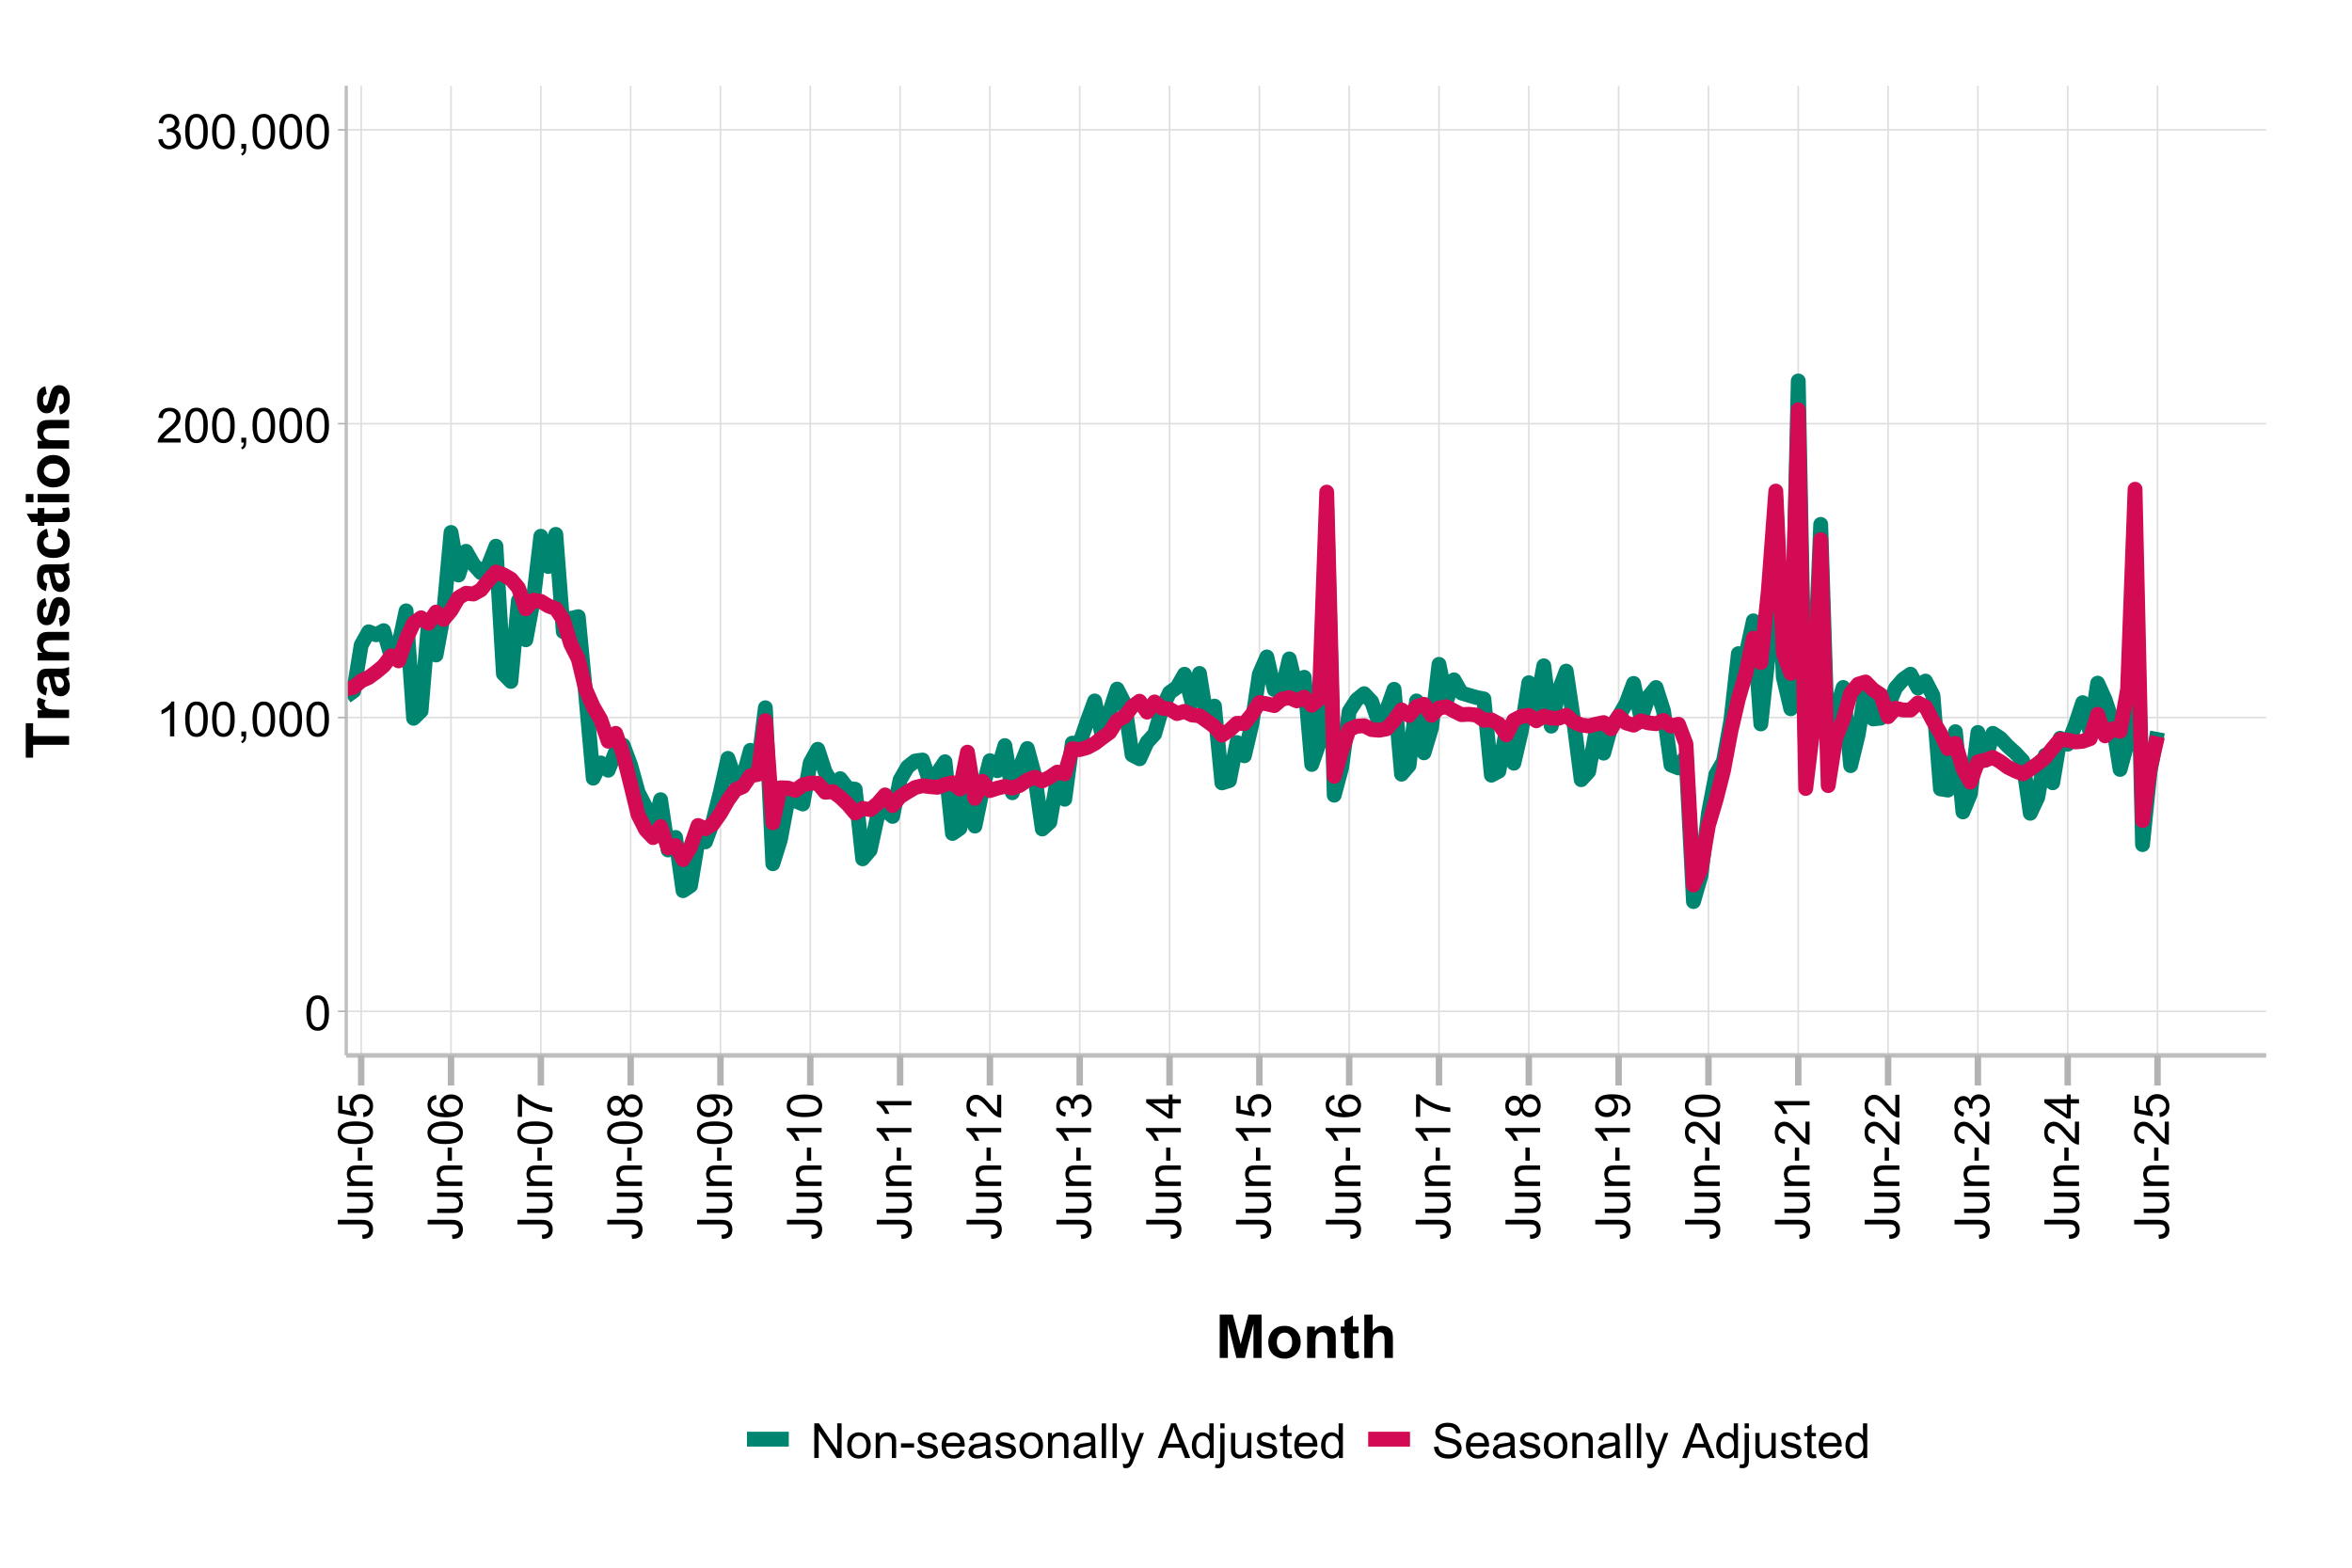 <?xml version="1.0" encoding="UTF-8"?>
<svg xmlns="http://www.w3.org/2000/svg" xmlns:xlink="http://www.w3.org/1999/xlink" width="777" height="518" viewBox="0 0 777 518">
<defs>
<g>
<g id="glyph-0-0">
<path d="M 0.664 -5.648 C 0.664 -7.004 0.805 -8.094 1.082 -8.918 C 1.359 -9.742 1.773 -10.379 2.324 -10.828 C 2.875 -11.277 3.566 -11.5 4.398 -11.5 C 5.012 -11.5 5.551 -11.375 6.016 -11.129 C 6.48 -10.883 6.863 -10.523 7.164 -10.059 C 7.465 -9.594 7.703 -9.023 7.875 -8.355 C 8.047 -7.688 8.133 -6.785 8.133 -5.648 C 8.133 -4.305 7.996 -3.219 7.719 -2.395 C 7.441 -1.57 7.031 -0.93 6.48 -0.48 C 5.93 -0.031 5.238 0.195 4.398 0.195 C 3.293 0.195 2.426 -0.199 1.797 -0.992 C 1.043 -1.945 0.664 -3.496 0.664 -5.648 M 2.109 -5.648 C 2.109 -3.77 2.328 -2.516 2.77 -1.895 C 3.211 -1.273 3.754 -0.961 4.398 -0.961 C 5.043 -0.961 5.586 -1.273 6.027 -1.898 C 6.469 -2.523 6.688 -3.773 6.688 -5.648 C 6.688 -7.535 6.469 -8.785 6.027 -9.406 C 5.586 -10.027 5.039 -10.336 4.383 -10.336 C 3.738 -10.336 3.223 -10.062 2.836 -9.516 C 2.352 -8.816 2.109 -7.527 2.109 -5.648 Z M 2.109 -5.648 "/>
</g>
<g id="glyph-0-1">
<path d="M 5.961 0 L 4.555 0 L 4.555 -8.961 C 4.215 -8.637 3.773 -8.316 3.223 -7.992 C 2.672 -7.668 2.18 -7.426 1.742 -7.266 L 1.742 -8.625 C 2.527 -8.996 3.215 -9.441 3.805 -9.969 C 4.395 -10.496 4.809 -11.004 5.055 -11.5 L 5.961 -11.5 Z M 5.961 0 "/>
</g>
<g id="glyph-0-2">
<path d="M 1.422 0 L 1.422 -1.602 L 3.023 -1.602 L 3.023 0 C 3.023 0.59 2.918 1.062 2.711 1.426 C 2.504 1.789 2.172 2.066 1.719 2.266 L 1.328 1.664 C 1.625 1.535 1.844 1.344 1.984 1.09 C 2.125 0.836 2.203 0.473 2.219 0 Z M 1.422 0 "/>
</g>
<g id="glyph-0-3">
<path d="M 8.055 -1.352 L 8.055 0 L 0.484 0 C 0.473 -0.34 0.527 -0.664 0.648 -0.977 C 0.84 -1.492 1.148 -2 1.574 -2.5 C 2 -3 2.613 -3.578 3.414 -4.234 C 4.66 -5.254 5.5 -6.062 5.938 -6.66 C 6.375 -7.258 6.594 -7.82 6.594 -8.352 C 6.594 -8.91 6.395 -9.379 5.996 -9.762 C 5.598 -10.145 5.078 -10.336 4.438 -10.336 C 3.762 -10.336 3.219 -10.133 2.812 -9.727 C 2.406 -9.32 2.199 -8.758 2.195 -8.039 L 0.75 -8.188 C 0.848 -9.266 1.223 -10.086 1.867 -10.652 C 2.512 -11.219 3.379 -11.5 4.469 -11.5 C 5.566 -11.5 6.438 -11.195 7.078 -10.586 C 7.719 -9.977 8.039 -9.223 8.039 -8.32 C 8.039 -7.863 7.945 -7.41 7.758 -6.969 C 7.57 -6.527 7.258 -6.059 6.824 -5.57 C 6.391 -5.082 5.668 -4.41 4.656 -3.555 C 3.812 -2.848 3.27 -2.367 3.031 -2.113 C 2.793 -1.859 2.594 -1.605 2.438 -1.352 Z M 8.055 -1.352 "/>
</g>
<g id="glyph-0-4">
<path d="M 0.672 -3.023 L 2.078 -3.211 C 2.238 -2.414 2.516 -1.84 2.902 -1.488 C 3.289 -1.137 3.762 -0.961 4.32 -0.961 C 4.98 -0.961 5.539 -1.191 5.996 -1.648 C 6.453 -2.105 6.68 -2.676 6.68 -3.352 C 6.68 -3.996 6.469 -4.531 6.047 -4.949 C 5.625 -5.367 5.09 -5.578 4.438 -5.578 C 4.172 -5.578 3.84 -5.527 3.445 -5.422 L 3.602 -6.656 C 3.695 -6.645 3.77 -6.641 3.828 -6.641 C 4.426 -6.641 4.965 -6.797 5.445 -7.109 C 5.926 -7.422 6.164 -7.902 6.164 -8.555 C 6.164 -9.07 5.988 -9.496 5.641 -9.836 C 5.293 -10.176 4.84 -10.344 4.289 -10.344 C 3.742 -10.344 3.285 -10.172 2.922 -9.828 C 2.559 -9.484 2.324 -8.969 2.219 -8.281 L 0.812 -8.531 C 0.984 -9.473 1.375 -10.203 1.984 -10.723 C 2.594 -11.242 3.352 -11.5 4.258 -11.5 C 4.883 -11.5 5.457 -11.367 5.984 -11.098 C 6.512 -10.828 6.914 -10.465 7.191 -10 C 7.469 -9.535 7.609 -9.043 7.609 -8.523 C 7.609 -8.027 7.477 -7.578 7.211 -7.172 C 6.945 -6.766 6.551 -6.441 6.031 -6.203 C 6.707 -6.047 7.234 -5.723 7.609 -5.23 C 7.984 -4.738 8.172 -4.121 8.172 -3.383 C 8.172 -2.383 7.809 -1.535 7.078 -0.84 C 6.348 -0.145 5.426 0.203 4.312 0.203 C 3.309 0.203 2.473 -0.098 1.809 -0.695 C 1.145 -1.293 0.766 -2.07 0.672 -3.023 Z M 0.672 -3.023 "/>
</g>
<g id="glyph-0-5">
<path d="M 1.219 0 L 1.219 -11.453 L 2.773 -11.453 L 8.789 -2.461 L 8.789 -11.453 L 10.242 -11.453 L 10.242 0 L 8.688 0 L 2.672 -9 L 2.672 0 Z M 1.219 0 "/>
</g>
<g id="glyph-0-6">
<path d="M 0.531 -4.148 C 0.531 -5.684 0.957 -6.824 1.812 -7.562 C 2.527 -8.176 3.395 -8.484 4.422 -8.484 C 5.562 -8.484 6.496 -8.109 7.219 -7.363 C 7.941 -6.617 8.305 -5.582 8.305 -4.266 C 8.305 -3.199 8.145 -2.359 7.824 -1.746 C 7.504 -1.133 7.039 -0.66 6.426 -0.32 C 5.812 0.02 5.145 0.188 4.422 0.188 C 3.262 0.188 2.32 -0.184 1.605 -0.93 C 0.891 -1.676 0.531 -2.746 0.531 -4.148 M 1.977 -4.148 C 1.977 -3.086 2.207 -2.289 2.672 -1.762 C 3.137 -1.234 3.719 -0.969 4.422 -0.969 C 5.121 -0.969 5.699 -1.234 6.164 -1.766 C 6.629 -2.297 6.859 -3.105 6.859 -4.195 C 6.859 -5.223 6.625 -6 6.16 -6.527 C 5.695 -7.055 5.113 -7.32 4.422 -7.32 C 3.719 -7.32 3.137 -7.059 2.672 -6.531 C 2.207 -6.004 1.977 -5.211 1.977 -4.148 Z M 1.977 -4.148 "/>
</g>
<g id="glyph-0-7">
<path d="M 1.055 0 L 1.055 -8.297 L 2.32 -8.297 L 2.32 -7.117 C 2.93 -8.027 3.809 -8.484 4.961 -8.484 C 5.461 -8.484 5.922 -8.395 6.34 -8.215 C 6.758 -8.035 7.074 -7.801 7.281 -7.508 C 7.488 -7.215 7.637 -6.871 7.719 -6.469 C 7.77 -6.207 7.797 -5.754 7.797 -5.102 L 7.797 0 L 6.391 0 L 6.391 -5.047 C 6.391 -5.621 6.336 -6.047 6.227 -6.332 C 6.117 -6.617 5.922 -6.844 5.645 -7.012 C 5.367 -7.18 5.039 -7.266 4.664 -7.266 C 4.066 -7.266 3.547 -7.074 3.113 -6.695 C 2.68 -6.316 2.461 -5.594 2.461 -4.531 L 2.461 0 Z M 1.055 0 "/>
</g>
<g id="glyph-0-8">
<path d="M 0.508 -3.438 L 0.508 -4.852 L 4.828 -4.852 L 4.828 -3.438 Z M 0.508 -3.438 "/>
</g>
<g id="glyph-0-9">
<path d="M 0.492 -2.477 L 1.883 -2.695 C 1.961 -2.137 2.18 -1.711 2.535 -1.414 C 2.891 -1.117 3.391 -0.969 4.031 -0.969 C 4.676 -0.969 5.156 -1.102 5.469 -1.363 C 5.781 -1.625 5.938 -1.934 5.938 -2.289 C 5.938 -2.605 5.801 -2.855 5.523 -3.039 C 5.332 -3.164 4.852 -3.324 4.086 -3.516 C 3.055 -3.777 2.34 -4 1.941 -4.191 C 1.543 -4.383 1.242 -4.645 1.035 -4.98 C 0.828 -5.316 0.727 -5.688 0.727 -6.094 C 0.727 -6.465 0.812 -6.805 0.98 -7.121 C 1.148 -7.438 1.379 -7.699 1.672 -7.906 C 1.891 -8.066 2.188 -8.203 2.566 -8.316 C 2.945 -8.43 3.348 -8.484 3.781 -8.484 C 4.434 -8.484 5.004 -8.391 5.496 -8.203 C 5.988 -8.016 6.352 -7.762 6.586 -7.441 C 6.82 -7.121 6.98 -6.691 7.07 -6.156 L 5.695 -5.969 C 5.633 -6.395 5.453 -6.73 5.152 -6.969 C 4.852 -7.207 4.43 -7.328 3.883 -7.328 C 3.238 -7.328 2.777 -7.223 2.5 -7.008 C 2.223 -6.793 2.086 -6.543 2.086 -6.258 C 2.086 -6.074 2.145 -5.91 2.258 -5.766 C 2.371 -5.613 2.551 -5.488 2.797 -5.391 C 2.938 -5.34 3.352 -5.219 4.039 -5.031 C 5.035 -4.766 5.727 -4.547 6.121 -4.379 C 6.516 -4.211 6.824 -3.965 7.047 -3.641 C 7.27 -3.316 7.383 -2.918 7.383 -2.438 C 7.383 -1.969 7.246 -1.527 6.973 -1.113 C 6.699 -0.699 6.305 -0.379 5.789 -0.152 C 5.273 0.074 4.691 0.188 4.039 0.188 C 2.961 0.188 2.141 -0.035 1.574 -0.484 C 1.008 -0.934 0.648 -1.598 0.492 -2.477 Z M 0.492 -2.477 "/>
</g>
<g id="glyph-0-10">
<path d="M 6.734 -2.672 L 8.188 -2.492 C 7.957 -1.645 7.535 -0.984 6.914 -0.516 C 6.293 -0.047 5.504 0.188 4.539 0.188 C 3.324 0.188 2.363 -0.188 1.652 -0.934 C 0.941 -1.68 0.586 -2.73 0.586 -4.078 C 0.586 -5.473 0.945 -6.559 1.664 -7.328 C 2.383 -8.098 3.316 -8.484 4.461 -8.484 C 5.57 -8.484 6.477 -8.105 7.18 -7.352 C 7.883 -6.598 8.234 -5.535 8.234 -4.164 C 8.234 -4.082 8.23 -3.957 8.227 -3.789 L 2.039 -3.789 C 2.09 -2.879 2.348 -2.18 2.812 -1.695 C 3.277 -1.211 3.855 -0.969 4.547 -0.969 C 5.062 -0.969 5.504 -1.105 5.867 -1.375 C 6.23 -1.645 6.52 -2.078 6.734 -2.672 M 2.117 -4.945 L 6.75 -4.945 C 6.688 -5.645 6.512 -6.168 6.219 -6.516 C 5.77 -7.059 5.191 -7.328 4.477 -7.328 C 3.832 -7.328 3.289 -7.113 2.848 -6.68 C 2.406 -6.246 2.164 -5.668 2.117 -4.945 Z M 2.117 -4.945 "/>
</g>
<g id="glyph-0-11">
<path d="M 6.469 -1.023 C 5.949 -0.582 5.445 -0.27 4.965 -0.086 C 4.484 0.098 3.965 0.188 3.414 0.188 C 2.504 0.188 1.801 -0.035 1.312 -0.48 C 0.824 -0.926 0.578 -1.496 0.578 -2.188 C 0.578 -2.594 0.672 -2.965 0.855 -3.301 C 1.039 -3.637 1.281 -3.906 1.582 -4.109 C 1.883 -4.312 2.219 -4.465 2.594 -4.57 C 2.871 -4.645 3.285 -4.715 3.844 -4.781 C 4.98 -4.918 5.816 -5.078 6.352 -5.266 C 6.355 -5.457 6.359 -5.582 6.359 -5.633 C 6.359 -6.207 6.227 -6.609 5.961 -6.844 C 5.602 -7.16 5.066 -7.32 4.359 -7.32 C 3.699 -7.32 3.211 -7.203 2.895 -6.973 C 2.578 -6.742 2.348 -6.332 2.195 -5.742 L 0.82 -5.93 C 0.945 -6.52 1.152 -6.992 1.438 -7.355 C 1.723 -7.719 2.137 -7.996 2.68 -8.191 C 3.223 -8.387 3.848 -8.484 4.562 -8.484 C 5.27 -8.484 5.848 -8.402 6.289 -8.234 C 6.73 -8.066 7.059 -7.859 7.266 -7.605 C 7.473 -7.352 7.621 -7.035 7.703 -6.648 C 7.75 -6.41 7.773 -5.977 7.773 -5.352 L 7.773 -3.477 C 7.773 -2.168 7.805 -1.344 7.863 -0.996 C 7.922 -0.648 8.043 -0.316 8.219 0 L 6.75 0 C 6.605 -0.293 6.512 -0.633 6.469 -1.023 M 6.352 -4.164 C 5.84 -3.957 5.074 -3.777 4.055 -3.633 C 3.477 -3.551 3.066 -3.457 2.828 -3.352 C 2.59 -3.246 2.402 -3.094 2.273 -2.895 C 2.145 -2.695 2.078 -2.473 2.078 -2.227 C 2.078 -1.852 2.219 -1.539 2.504 -1.289 C 2.789 -1.039 3.203 -0.914 3.75 -0.914 C 4.293 -0.914 4.773 -1.031 5.195 -1.27 C 5.617 -1.508 5.926 -1.832 6.125 -2.242 C 6.277 -2.559 6.352 -3.027 6.352 -3.648 Z M 6.352 -4.164 "/>
</g>
<g id="glyph-0-12">
<path d="M 1.023 0 L 1.023 -11.453 L 2.43 -11.453 L 2.43 0 Z M 1.023 0 "/>
</g>
<g id="glyph-0-13">
<path d="M 0.992 3.195 L 0.836 1.875 C 1.145 1.957 1.41 2 1.641 2 C 1.953 2 2.203 1.949 2.391 1.844 C 2.578 1.738 2.73 1.594 2.852 1.406 C 2.941 1.266 3.082 0.918 3.281 0.359 C 3.309 0.281 3.348 0.168 3.406 0.016 L 0.258 -8.297 L 1.773 -8.297 L 3.5 -3.492 C 3.723 -2.883 3.926 -2.242 4.102 -1.57 C 4.262 -2.215 4.457 -2.848 4.68 -3.461 L 6.453 -8.297 L 7.859 -8.297 L 4.703 0.141 C 4.363 1.051 4.102 1.68 3.914 2.023 C 3.664 2.488 3.379 2.828 3.055 3.043 C 2.73 3.258 2.348 3.367 1.898 3.367 C 1.629 3.367 1.324 3.309 0.992 3.195 Z M 0.992 3.195 "/>
</g>
<g id="glyph-0-14">
</g>
<g id="glyph-0-15">
<path d="M -0.023 0 L 4.375 -11.453 L 6.008 -11.453 L 10.695 0 L 8.969 0 L 7.633 -3.469 L 2.844 -3.469 L 1.586 0 L -0.023 0 M 3.281 -4.703 L 7.164 -4.703 L 5.969 -7.875 C 5.605 -8.84 5.332 -9.629 5.156 -10.25 C 5.012 -9.516 4.805 -8.785 4.539 -8.062 Z M 3.281 -4.703 "/>
</g>
<g id="glyph-0-16">
<path d="M 6.438 0 L 6.438 -1.047 C 5.91 -0.223 5.137 0.188 4.117 0.188 C 3.457 0.188 2.848 0.004 2.293 -0.359 C 1.738 -0.723 1.309 -1.234 1.004 -1.887 C 0.699 -2.539 0.547 -3.293 0.547 -4.141 C 0.547 -4.969 0.684 -5.719 0.961 -6.395 C 1.238 -7.07 1.652 -7.586 2.203 -7.945 C 2.754 -8.305 3.371 -8.484 4.055 -8.484 C 4.555 -8.484 5 -8.379 5.391 -8.168 C 5.781 -7.957 6.098 -7.684 6.344 -7.344 L 6.344 -11.453 L 7.742 -11.453 L 7.742 0 L 6.438 0 M 1.992 -4.141 C 1.992 -3.078 2.215 -2.285 2.664 -1.758 C 3.113 -1.23 3.641 -0.969 4.25 -0.969 C 4.863 -0.969 5.387 -1.219 5.816 -1.723 C 6.246 -2.227 6.461 -2.992 6.461 -4.023 C 6.461 -5.16 6.242 -5.992 5.805 -6.523 C 5.367 -7.055 4.828 -7.32 4.188 -7.32 C 3.562 -7.32 3.039 -7.066 2.621 -6.555 C 2.203 -6.043 1.992 -5.238 1.992 -4.141 Z M 1.992 -4.141 "/>
</g>
<g id="glyph-0-17">
<path d="M 1.047 -9.82 L 1.047 -11.453 L 2.453 -11.453 L 2.453 -9.82 L 1.047 -9.82 M -0.734 3.219 L -0.469 2.023 C -0.188 2.098 0.035 2.133 0.195 2.133 C 0.48 2.133 0.695 2.039 0.836 1.848 C 0.977 1.656 1.047 1.184 1.047 0.422 L 1.047 -8.297 L 2.453 -8.297 L 2.453 0.453 C 2.453 1.473 2.32 2.184 2.055 2.586 C 1.715 3.105 1.152 3.367 0.367 3.367 C -0.012 3.367 -0.379 3.316 -0.734 3.219 Z M -0.734 3.219 "/>
</g>
<g id="glyph-0-18">
<path d="M 6.492 0 L 6.492 -1.219 C 5.848 -0.281 4.969 0.188 3.859 0.188 C 3.371 0.188 2.914 0.094 2.488 -0.094 C 2.062 -0.281 1.75 -0.516 1.543 -0.801 C 1.336 -1.086 1.191 -1.434 1.109 -1.844 C 1.051 -2.121 1.023 -2.559 1.023 -3.156 L 1.023 -8.297 L 2.43 -8.297 L 2.43 -3.695 C 2.43 -2.961 2.457 -2.465 2.516 -2.211 C 2.605 -1.84 2.793 -1.551 3.078 -1.34 C 3.363 -1.129 3.719 -1.023 4.141 -1.023 C 4.562 -1.023 4.957 -1.133 5.328 -1.348 C 5.699 -1.562 5.961 -1.859 6.113 -2.23 C 6.266 -2.602 6.344 -3.145 6.344 -3.852 L 6.344 -8.297 L 7.75 -8.297 L 7.75 0 Z M 6.492 0 "/>
</g>
<g id="glyph-0-19">
<path d="M 4.125 -1.258 L 4.328 -0.016 C 3.934 0.066 3.578 0.109 3.266 0.109 C 2.754 0.109 2.359 0.027 2.078 -0.133 C 1.797 -0.293 1.598 -0.508 1.484 -0.77 C 1.371 -1.031 1.312 -1.586 1.312 -2.43 L 1.312 -7.203 L 0.281 -7.203 L 0.281 -8.297 L 1.312 -8.297 L 1.312 -10.352 L 2.711 -11.195 L 2.711 -8.297 L 4.125 -8.297 L 4.125 -7.203 L 2.711 -7.203 L 2.711 -2.352 C 2.711 -1.949 2.734 -1.691 2.785 -1.578 C 2.836 -1.465 2.914 -1.371 3.027 -1.305 C 3.141 -1.238 3.301 -1.203 3.508 -1.203 C 3.664 -1.203 3.871 -1.223 4.125 -1.258 Z M 4.125 -1.258 "/>
</g>
<g id="glyph-0-20">
<path d="M 0.719 -3.68 L 2.148 -3.805 C 2.215 -3.23 2.375 -2.762 2.621 -2.395 C 2.867 -2.027 3.254 -1.73 3.773 -1.504 C 4.293 -1.277 4.879 -1.164 5.531 -1.164 C 6.109 -1.164 6.621 -1.25 7.062 -1.422 C 7.504 -1.594 7.836 -1.828 8.051 -2.129 C 8.266 -2.43 8.375 -2.754 8.375 -3.109 C 8.375 -3.469 8.27 -3.781 8.062 -4.051 C 7.855 -4.32 7.512 -4.543 7.031 -4.727 C 6.723 -4.848 6.043 -5.031 4.992 -5.285 C 3.941 -5.539 3.203 -5.777 2.781 -6 C 2.234 -6.285 1.828 -6.641 1.559 -7.066 C 1.289 -7.492 1.156 -7.965 1.156 -8.492 C 1.156 -9.07 1.32 -9.609 1.648 -10.113 C 1.977 -10.617 2.457 -10.996 3.086 -11.258 C 3.715 -11.52 4.418 -11.648 5.188 -11.648 C 6.035 -11.648 6.785 -11.512 7.434 -11.238 C 8.082 -10.965 8.582 -10.562 8.93 -10.031 C 9.277 -9.5 9.465 -8.898 9.492 -8.227 L 8.039 -8.117 C 7.961 -8.84 7.695 -9.387 7.246 -9.758 C 6.797 -10.129 6.129 -10.312 5.25 -10.312 C 4.332 -10.312 3.664 -10.145 3.246 -9.809 C 2.828 -9.473 2.617 -9.066 2.617 -8.594 C 2.617 -8.184 2.766 -7.844 3.062 -7.578 C 3.355 -7.312 4.117 -7.039 5.348 -6.762 C 6.578 -6.484 7.426 -6.238 7.883 -6.031 C 8.551 -5.723 9.043 -5.336 9.359 -4.863 C 9.676 -4.391 9.836 -3.848 9.836 -3.234 C 9.836 -2.625 9.66 -2.051 9.312 -1.512 C 8.965 -0.973 8.461 -0.555 7.809 -0.254 C 7.156 0.047 6.418 0.195 5.602 0.195 C 4.566 0.195 3.695 0.043 2.996 -0.258 C 2.297 -0.559 1.746 -1.016 1.348 -1.621 C 0.949 -2.227 0.738 -2.914 0.719 -3.68 Z M 0.719 -3.68 "/>
</g>
<g id="glyph-1-0">
<path d="M -3.25 -0.461 L -3.438 -1.828 C -2.562 -1.863 -1.965 -2.027 -1.641 -2.32 C -1.316 -2.613 -1.156 -3.016 -1.156 -3.531 C -1.156 -3.91 -1.242 -4.238 -1.418 -4.516 C -1.594 -4.793 -1.828 -4.98 -2.129 -5.086 C -2.43 -5.191 -2.906 -5.242 -3.562 -5.242 L -11.453 -5.242 L -11.453 -6.758 L -3.648 -6.758 C -2.691 -6.758 -1.949 -6.641 -1.422 -6.41 C -0.895 -6.18 -0.496 -5.812 -0.219 -5.309 C 0.059 -4.805 0.195 -4.215 0.195 -3.539 C 0.195 -2.535 -0.094 -1.766 -0.672 -1.23 C -1.25 -0.695 -2.109 -0.441 -3.25 -0.461 Z M -3.25 -0.461 "/>
</g>
<g id="glyph-1-1">
<path d="M 0 -6.492 L -1.219 -6.492 C -0.281 -5.848 0.188 -4.969 0.188 -3.859 C 0.188 -3.371 0.094 -2.914 -0.094 -2.488 C -0.281 -2.062 -0.516 -1.75 -0.801 -1.543 C -1.086 -1.336 -1.434 -1.191 -1.844 -1.109 C -2.121 -1.051 -2.559 -1.023 -3.156 -1.023 L -8.297 -1.023 L -8.297 -2.43 L -3.695 -2.43 C -2.961 -2.43 -2.465 -2.457 -2.211 -2.516 C -1.84 -2.605 -1.551 -2.793 -1.34 -3.078 C -1.129 -3.363 -1.023 -3.719 -1.023 -4.141 C -1.023 -4.562 -1.133 -4.957 -1.348 -5.328 C -1.562 -5.699 -1.859 -5.961 -2.23 -6.113 C -2.602 -6.266 -3.145 -6.344 -3.852 -6.344 L -8.297 -6.344 L -8.297 -7.75 L 0 -7.75 Z M 0 -6.492 "/>
</g>
<g id="glyph-1-2">
<path d="M 0 -1.055 L -8.297 -1.055 L -8.297 -2.32 L -7.117 -2.32 C -8.027 -2.93 -8.484 -3.809 -8.484 -4.961 C -8.484 -5.461 -8.395 -5.922 -8.215 -6.34 C -8.035 -6.758 -7.801 -7.074 -7.508 -7.281 C -7.215 -7.488 -6.871 -7.637 -6.469 -7.719 C -6.207 -7.77 -5.754 -7.797 -5.102 -7.797 L 0 -7.797 L 0 -6.391 L -5.047 -6.391 C -5.621 -6.391 -6.047 -6.336 -6.332 -6.227 C -6.617 -6.117 -6.844 -5.922 -7.012 -5.645 C -7.18 -5.367 -7.266 -5.039 -7.266 -4.664 C -7.266 -4.066 -7.074 -3.547 -6.695 -3.113 C -6.316 -2.68 -5.594 -2.461 -4.531 -2.461 L 0 -2.461 Z M 0 -1.055 "/>
</g>
<g id="glyph-1-3">
<path d="M -3.438 -0.508 L -4.852 -0.508 L -4.852 -4.828 L -3.438 -4.828 Z M -3.438 -0.508 "/>
</g>
<g id="glyph-1-4">
<path d="M -5.648 -0.664 C -7.004 -0.664 -8.094 -0.805 -8.918 -1.082 C -9.742 -1.359 -10.379 -1.773 -10.828 -2.324 C -11.277 -2.875 -11.5 -3.566 -11.5 -4.398 C -11.5 -5.012 -11.375 -5.551 -11.129 -6.016 C -10.883 -6.48 -10.523 -6.863 -10.059 -7.164 C -9.594 -7.465 -9.023 -7.703 -8.355 -7.875 C -7.688 -8.047 -6.785 -8.133 -5.648 -8.133 C -4.305 -8.133 -3.219 -7.996 -2.395 -7.719 C -1.57 -7.441 -0.93 -7.031 -0.48 -6.48 C -0.031 -5.93 0.195 -5.238 0.195 -4.398 C 0.195 -3.293 -0.199 -2.426 -0.992 -1.797 C -1.945 -1.043 -3.496 -0.664 -5.648 -0.664 M -5.648 -2.109 C -3.77 -2.109 -2.516 -2.328 -1.895 -2.77 C -1.273 -3.211 -0.961 -3.754 -0.961 -4.398 C -0.961 -5.043 -1.273 -5.586 -1.898 -6.027 C -2.523 -6.469 -3.773 -6.688 -5.648 -6.688 C -7.535 -6.688 -8.785 -6.469 -9.406 -6.027 C -10.027 -5.586 -10.336 -5.039 -10.336 -4.383 C -10.336 -3.738 -10.062 -3.223 -9.516 -2.836 C -8.816 -2.352 -7.527 -2.109 -5.648 -2.109 Z M -5.648 -2.109 "/>
</g>
<g id="glyph-1-5">
<path d="M -3 -0.664 L -3.125 -2.141 C -2.406 -2.25 -1.867 -2.504 -1.504 -2.902 C -1.141 -3.301 -0.961 -3.781 -0.961 -4.344 C -0.961 -5.02 -1.215 -5.594 -1.727 -6.062 C -2.238 -6.531 -2.914 -6.766 -3.758 -6.766 C -4.559 -6.766 -5.191 -6.539 -5.656 -6.09 C -6.121 -5.641 -6.352 -5.051 -6.352 -4.32 C -6.352 -3.867 -6.25 -3.457 -6.043 -3.094 C -5.836 -2.73 -5.57 -2.441 -5.242 -2.234 L -5.414 -0.914 L -11.297 -2.023 L -11.297 -7.719 L -9.953 -7.719 L -9.953 -3.148 L -6.875 -2.531 C -7.355 -3.219 -7.594 -3.941 -7.594 -4.695 C -7.594 -5.695 -7.246 -6.539 -6.555 -7.227 C -5.863 -7.914 -4.973 -8.258 -3.883 -8.258 C -2.848 -8.258 -1.949 -7.957 -1.195 -7.352 C -0.27 -6.617 0.195 -5.613 0.195 -4.344 C 0.195 -3.301 -0.098 -2.453 -0.68 -1.793 C -1.262 -1.133 -2.035 -0.758 -3 -0.664 Z M -3 -0.664 "/>
</g>
<g id="glyph-1-6">
<path d="M -8.648 -7.961 L -8.539 -6.562 C -9.09 -6.438 -9.492 -6.262 -9.742 -6.031 C -10.145 -5.652 -10.344 -5.184 -10.344 -4.625 C -10.344 -4.176 -10.219 -3.785 -9.969 -3.445 C -9.645 -3.004 -9.176 -2.652 -8.555 -2.398 C -7.934 -2.145 -7.051 -2.012 -5.906 -2 C -6.422 -2.34 -6.805 -2.754 -7.055 -3.242 C -7.305 -3.73 -7.43 -4.246 -7.43 -4.781 C -7.43 -5.719 -7.086 -6.516 -6.395 -7.176 C -5.703 -7.836 -4.812 -8.164 -3.719 -8.164 C -3 -8.164 -2.332 -8.008 -1.715 -7.699 C -1.098 -7.391 -0.625 -6.965 -0.297 -6.422 C 0.031 -5.879 0.195 -5.266 0.195 -4.578 C 0.195 -3.406 -0.234 -2.449 -1.098 -1.711 C -1.961 -0.973 -3.379 -0.602 -5.359 -0.602 C -7.574 -0.602 -9.184 -1.012 -10.188 -1.828 C -11.062 -2.543 -11.5 -3.504 -11.5 -4.711 C -11.5 -5.613 -11.246 -6.352 -10.742 -6.926 C -10.238 -7.5 -9.539 -7.848 -8.648 -7.961 M -3.711 -2.219 C -3.227 -2.219 -2.762 -2.32 -2.32 -2.527 C -1.879 -2.734 -1.539 -3.02 -1.309 -3.391 C -1.078 -3.762 -0.961 -4.148 -0.961 -4.555 C -0.961 -5.148 -1.199 -5.66 -1.68 -6.086 C -2.16 -6.512 -2.809 -6.727 -3.633 -6.727 C -4.426 -6.727 -5.047 -6.516 -5.504 -6.094 C -5.961 -5.672 -6.188 -5.141 -6.188 -4.5 C -6.188 -3.863 -5.961 -3.324 -5.504 -2.883 C -5.047 -2.441 -4.449 -2.219 -3.711 -2.219 Z M -3.711 -2.219 "/>
</g>
<g id="glyph-1-7">
<path d="M -9.953 -0.758 L -11.305 -0.758 L -11.305 -8.172 L -10.211 -8.172 C -9.434 -7.441 -8.402 -6.719 -7.117 -6.004 C -5.832 -5.289 -4.508 -4.734 -3.148 -4.344 C -2.191 -4.062 -1.141 -3.883 0 -3.805 L 0 -2.359 C -0.902 -2.375 -1.988 -2.551 -3.266 -2.891 C -4.543 -3.23 -5.773 -3.715 -6.957 -4.348 C -8.141 -4.98 -9.141 -5.652 -9.953 -6.367 Z M -9.953 -0.758 "/>
</g>
<g id="glyph-1-8">
<path d="M -6.211 -2.828 C -6.426 -2.246 -6.73 -1.812 -7.125 -1.531 C -7.52 -1.25 -7.996 -1.109 -8.547 -1.109 C -9.379 -1.109 -10.082 -1.41 -10.648 -2.008 C -11.215 -2.605 -11.5 -3.402 -11.5 -4.398 C -11.5 -5.398 -11.211 -6.203 -10.629 -6.812 C -10.047 -7.422 -9.34 -7.727 -8.508 -7.727 C -7.977 -7.727 -7.516 -7.586 -7.121 -7.309 C -6.727 -7.031 -6.426 -6.605 -6.211 -6.039 C -5.98 -6.742 -5.613 -7.277 -5.102 -7.645 C -4.59 -8.012 -3.98 -8.195 -3.273 -8.195 C -2.293 -8.195 -1.473 -7.848 -0.805 -7.156 C -0.137 -6.465 0.195 -5.551 0.195 -4.422 C 0.195 -3.293 -0.141 -2.379 -0.809 -1.688 C -1.477 -0.996 -2.312 -0.648 -3.312 -0.648 C -4.059 -0.648 -4.68 -0.836 -5.184 -1.215 C -5.688 -1.594 -6.027 -2.129 -6.211 -2.828 M -8.594 -2.547 C -8.051 -2.547 -7.609 -2.723 -7.266 -3.07 C -6.922 -3.418 -6.75 -3.871 -6.75 -4.43 C -6.75 -4.973 -6.922 -5.414 -7.262 -5.762 C -7.602 -6.109 -8.02 -6.281 -8.516 -6.281 C -9.031 -6.281 -9.465 -6.102 -9.816 -5.746 C -10.168 -5.391 -10.344 -4.945 -10.344 -4.414 C -10.344 -3.879 -10.172 -3.434 -9.828 -3.078 C -9.484 -2.723 -9.074 -2.547 -8.594 -2.547 M -3.305 -2.094 C -2.902 -2.094 -2.516 -2.188 -2.141 -2.379 C -1.766 -2.57 -1.477 -2.852 -1.27 -3.227 C -1.062 -3.602 -0.961 -4.004 -0.961 -4.438 C -0.961 -5.109 -1.176 -5.664 -1.609 -6.102 C -2.043 -6.539 -2.59 -6.758 -3.258 -6.758 C -3.934 -6.758 -4.496 -6.531 -4.938 -6.082 C -5.379 -5.633 -5.602 -5.066 -5.602 -4.391 C -5.602 -3.73 -5.383 -3.18 -4.945 -2.746 C -4.508 -2.312 -3.961 -2.094 -3.305 -2.094 Z M -3.305 -2.094 "/>
</g>
<g id="glyph-1-9">
<path d="M -2.648 -0.875 L -2.773 -2.227 C -2.137 -2.34 -1.676 -2.559 -1.391 -2.883 C -1.105 -3.207 -0.961 -3.621 -0.961 -4.125 C -0.961 -4.559 -1.059 -4.938 -1.258 -5.262 C -1.457 -5.586 -1.719 -5.855 -2.051 -6.062 C -2.383 -6.27 -2.828 -6.445 -3.391 -6.586 C -3.953 -6.727 -4.527 -6.797 -5.109 -6.797 C -5.172 -6.797 -5.266 -6.793 -5.391 -6.789 C -4.941 -6.508 -4.578 -6.125 -4.301 -5.637 C -4.023 -5.148 -3.883 -4.621 -3.883 -4.055 C -3.883 -3.105 -4.227 -2.305 -4.914 -1.648 C -5.602 -0.992 -6.508 -0.664 -7.633 -0.664 C -8.793 -0.664 -9.73 -1.008 -10.438 -1.691 C -11.145 -2.375 -11.5 -3.234 -11.5 -4.266 C -11.5 -5.012 -11.301 -5.691 -10.898 -6.309 C -10.496 -6.926 -9.926 -7.395 -9.184 -7.715 C -8.441 -8.035 -7.367 -8.195 -5.961 -8.195 C -4.496 -8.195 -3.332 -8.035 -2.465 -7.719 C -1.598 -7.402 -0.938 -6.93 -0.484 -6.301 C -0.031 -5.672 0.195 -4.938 0.195 -4.094 C 0.195 -3.199 -0.055 -2.465 -0.551 -1.898 C -1.047 -1.332 -1.746 -0.988 -2.648 -0.875 M -7.703 -6.633 C -8.512 -6.633 -9.152 -6.418 -9.625 -5.988 C -10.098 -5.559 -10.336 -5.043 -10.336 -4.438 C -10.336 -3.812 -10.082 -3.27 -9.57 -2.805 C -9.059 -2.34 -8.398 -2.109 -7.586 -2.109 C -6.855 -2.109 -6.266 -2.328 -5.809 -2.77 C -5.352 -3.211 -5.125 -3.754 -5.125 -4.398 C -5.125 -5.051 -5.352 -5.586 -5.809 -6.004 C -6.266 -6.422 -6.895 -6.633 -7.703 -6.633 Z M -7.703 -6.633 "/>
</g>
<g id="glyph-1-10">
<path d="M 0 -5.961 L 0 -4.555 L -8.961 -4.555 C -8.637 -4.215 -8.316 -3.773 -7.992 -3.223 C -7.668 -2.672 -7.426 -2.18 -7.266 -1.742 L -8.625 -1.742 C -8.996 -2.527 -9.441 -3.215 -9.969 -3.805 C -10.496 -4.395 -11.004 -4.809 -11.5 -5.055 L -11.5 -5.961 Z M 0 -5.961 "/>
</g>
<g id="glyph-1-11">
<path d="M -1.352 -8.055 L 0 -8.055 L 0 -0.484 C -0.34 -0.473 -0.664 -0.527 -0.977 -0.648 C -1.492 -0.84 -2 -1.148 -2.5 -1.574 C -3 -2 -3.578 -2.613 -4.234 -3.414 C -5.254 -4.66 -6.062 -5.5 -6.66 -5.938 C -7.258 -6.375 -7.82 -6.594 -8.352 -6.594 C -8.91 -6.594 -9.379 -6.395 -9.762 -5.996 C -10.145 -5.598 -10.336 -5.078 -10.336 -4.438 C -10.336 -3.762 -10.133 -3.219 -9.727 -2.812 C -9.32 -2.406 -8.758 -2.199 -8.039 -2.195 L -8.188 -0.75 C -9.266 -0.848 -10.086 -1.223 -10.652 -1.867 C -11.219 -2.512 -11.5 -3.379 -11.5 -4.469 C -11.5 -5.566 -11.195 -6.438 -10.586 -7.078 C -9.977 -7.719 -9.223 -8.039 -8.32 -8.039 C -7.863 -8.039 -7.41 -7.945 -6.969 -7.758 C -6.527 -7.57 -6.059 -7.258 -5.57 -6.824 C -5.082 -6.391 -4.41 -5.668 -3.555 -4.656 C -2.848 -3.812 -2.367 -3.27 -2.113 -3.031 C -1.859 -2.793 -1.605 -2.594 -1.352 -2.438 Z M -1.352 -8.055 "/>
</g>
<g id="glyph-1-12">
<path d="M -3.023 -0.672 L -3.211 -2.078 C -2.414 -2.238 -1.84 -2.516 -1.488 -2.902 C -1.137 -3.289 -0.961 -3.762 -0.961 -4.32 C -0.961 -4.98 -1.191 -5.539 -1.648 -5.996 C -2.105 -6.453 -2.676 -6.68 -3.352 -6.68 C -3.996 -6.68 -4.531 -6.469 -4.949 -6.047 C -5.367 -5.625 -5.578 -5.09 -5.578 -4.438 C -5.578 -4.172 -5.527 -3.84 -5.422 -3.445 L -6.656 -3.602 C -6.645 -3.695 -6.641 -3.77 -6.641 -3.828 C -6.641 -4.426 -6.797 -4.965 -7.109 -5.445 C -7.422 -5.926 -7.902 -6.164 -8.555 -6.164 C -9.07 -6.164 -9.496 -5.988 -9.836 -5.641 C -10.176 -5.293 -10.344 -4.84 -10.344 -4.289 C -10.344 -3.742 -10.172 -3.285 -9.828 -2.922 C -9.484 -2.559 -8.969 -2.324 -8.281 -2.219 L -8.531 -0.812 C -9.473 -0.984 -10.203 -1.375 -10.723 -1.984 C -11.242 -2.594 -11.5 -3.352 -11.5 -4.258 C -11.5 -4.883 -11.367 -5.457 -11.098 -5.984 C -10.828 -6.512 -10.465 -6.914 -10 -7.191 C -9.535 -7.469 -9.043 -7.609 -8.523 -7.609 C -8.027 -7.609 -7.578 -7.477 -7.172 -7.211 C -6.766 -6.945 -6.441 -6.551 -6.203 -6.031 C -6.047 -6.707 -5.723 -7.234 -5.23 -7.609 C -4.738 -7.984 -4.121 -8.172 -3.383 -8.172 C -2.383 -8.172 -1.535 -7.809 -0.84 -7.078 C -0.145 -6.348 0.203 -5.426 0.203 -4.312 C 0.203 -3.309 -0.098 -2.473 -0.695 -1.809 C -1.293 -1.145 -2.07 -0.766 -3.023 -0.672 Z M -3.023 -0.672 "/>
</g>
<g id="glyph-1-13">
<path d="M 0 -5.172 L -2.742 -5.172 L -2.742 -0.203 L -4.031 -0.203 L -11.453 -5.43 L -11.453 -6.578 L -4.031 -6.578 L -4.031 -8.125 L -2.742 -8.125 L -2.742 -6.578 L 0 -6.578 L 0 -5.172 M -4.031 -5.172 L -9.195 -5.172 L -4.031 -1.586 Z M -4.031 -5.172 "/>
</g>
<g id="glyph-2-0">
<path d="M 1.414 0 L 1.414 -14.316 L 5.742 -14.316 L 8.34 -4.551 L 10.906 -14.316 L 15.242 -14.316 L 15.242 0 L 12.559 0 L 12.559 -11.27 L 9.719 0 L 6.934 0 L 4.102 -11.27 L 4.102 0 Z M 1.414 0 "/>
</g>
<g id="glyph-2-1">
<path d="M 0.801 -5.332 C 0.801 -6.242 1.023 -7.125 1.477 -7.977 C 1.922 -8.832 2.559 -9.48 3.383 -9.93 C 4.207 -10.383 5.125 -10.605 6.141 -10.605 C 7.711 -10.605 8.996 -10.098 10 -9.078 C 11.004 -8.059 11.504 -6.77 11.504 -5.215 C 11.504 -3.645 10.996 -2.344 9.984 -1.312 C 8.973 -0.281 7.699 0.234 6.164 0.234 C 5.211 0.234 4.305 0.02 3.441 -0.41 C 2.578 -0.84 1.922 -1.469 1.477 -2.301 C 1.023 -3.129 0.801 -4.141 0.801 -5.332 M 3.613 -5.188 C 3.613 -4.156 3.859 -3.367 4.344 -2.82 C 4.836 -2.273 5.438 -2 6.152 -2 C 6.867 -2 7.469 -2.273 7.953 -2.82 C 8.438 -3.367 8.68 -4.164 8.68 -5.203 C 8.68 -6.219 8.438 -7 7.953 -7.547 C 7.469 -8.094 6.867 -8.367 6.152 -8.367 C 5.438 -8.367 4.836 -8.094 4.344 -7.547 C 3.859 -7 3.613 -6.215 3.613 -5.188 Z M 3.613 -5.188 "/>
</g>
<g id="glyph-2-2">
<path d="M 10.867 0 L 8.125 0 L 8.125 -5.293 C 8.125 -6.414 8.066 -7.137 7.949 -7.465 C 7.832 -7.793 7.641 -8.051 7.379 -8.234 C 7.113 -8.414 6.797 -8.508 6.426 -8.508 C 5.949 -8.508 5.523 -8.375 5.148 -8.117 C 4.77 -7.855 4.512 -7.508 4.371 -7.078 C 4.23 -6.648 4.16 -5.855 4.16 -4.695 L 4.16 0 L 1.414 0 L 1.414 -10.371 L 3.965 -10.371 L 3.965 -8.848 C 4.871 -10.02 6.008 -10.605 7.383 -10.605 C 7.988 -10.605 8.543 -10.496 9.043 -10.277 C 9.543 -10.059 9.922 -9.781 10.18 -9.445 C 10.438 -9.105 10.617 -8.719 10.719 -8.289 C 10.82 -7.859 10.867 -7.246 10.867 -6.445 Z M 10.867 0 "/>
</g>
<g id="glyph-2-3">
<path d="M 6.191 -10.371 L 6.191 -8.184 L 4.316 -8.184 L 4.316 -4.004 C 4.316 -3.156 4.336 -2.664 4.371 -2.523 C 4.406 -2.383 4.488 -2.27 4.613 -2.18 C 4.742 -2.086 4.895 -2.039 5.078 -2.039 C 5.332 -2.039 5.699 -2.129 6.18 -2.305 L 6.414 -0.176 C 5.777 0.098 5.055 0.234 4.25 0.234 C 3.754 0.234 3.309 0.152 2.91 -0.016 C 2.512 -0.18 2.223 -0.395 2.035 -0.66 C 1.852 -0.922 1.723 -1.281 1.648 -1.727 C 1.594 -2.047 1.562 -2.691 1.562 -3.664 L 1.562 -8.184 L 0.305 -8.184 L 0.305 -10.371 L 1.562 -10.371 L 1.562 -12.43 L 4.316 -14.031 L 4.316 -10.371 Z M 6.191 -10.371 "/>
</g>
<g id="glyph-2-4">
<path d="M 4.172 -14.316 L 4.172 -9.055 C 5.055 -10.086 6.113 -10.605 7.344 -10.605 C 7.977 -10.605 8.543 -10.488 9.055 -10.254 C 9.559 -10.02 9.941 -9.719 10.199 -9.355 C 10.457 -8.992 10.633 -8.586 10.727 -8.145 C 10.82 -7.703 10.867 -7.016 10.867 -6.086 L 10.867 0 L 8.125 0 L 8.125 -5.477 C 8.125 -6.566 8.074 -7.258 7.969 -7.547 C 7.863 -7.844 7.68 -8.074 7.418 -8.246 C 7.152 -8.418 6.824 -8.508 6.426 -8.508 C 5.969 -8.508 5.562 -8.395 5.203 -8.172 C 4.848 -7.953 4.586 -7.617 4.418 -7.172 C 4.254 -6.727 4.172 -6.066 4.172 -5.195 L 4.172 0 L 1.426 0 L 1.426 -14.316 Z M 4.172 -14.316 "/>
</g>
<g id="glyph-3-0">
<path d="M 0 -4.68 L -11.895 -4.68 L -11.895 -0.43 L -14.316 -0.43 L -14.316 -11.805 L -11.895 -11.805 L -11.895 -7.57 L 0 -7.57 Z M 0 -4.68 "/>
</g>
<g id="glyph-3-1">
<path d="M 0 -4.062 L 0 -1.32 L -10.371 -1.32 L -10.371 -3.867 L -8.898 -3.867 C -9.594 -4.305 -10.051 -4.695 -10.273 -5.043 C -10.496 -5.391 -10.605 -5.789 -10.605 -6.23 C -10.605 -6.855 -10.434 -7.457 -10.086 -8.039 L -7.695 -7.188 C -7.996 -6.727 -8.145 -6.297 -8.145 -5.898 C -8.145 -5.516 -8.039 -5.188 -7.828 -4.922 C -7.617 -4.656 -7.234 -4.445 -6.68 -4.293 C -6.125 -4.141 -4.969 -4.062 -3.203 -4.062 Z M 0 -4.062 "/>
</g>
<g id="glyph-3-2">
<path d="M -7.207 -3.488 L -7.656 -0.996 C -8.66 -1.277 -9.402 -1.758 -9.883 -2.441 C -10.363 -3.125 -10.605 -4.141 -10.605 -5.488 C -10.605 -6.711 -10.461 -7.625 -10.172 -8.223 C -9.883 -8.82 -9.512 -9.242 -9.066 -9.488 C -8.621 -9.73 -7.801 -9.852 -6.609 -9.852 L -3.406 -9.824 C -2.496 -9.824 -1.824 -9.867 -1.391 -9.957 C -0.957 -10.043 -0.496 -10.207 0 -10.449 L 0 -7.734 C -0.184 -7.664 -0.453 -7.574 -0.809 -7.469 C -0.973 -7.426 -1.082 -7.391 -1.133 -7.375 C -0.676 -6.906 -0.336 -6.402 -0.105 -5.867 C 0.121 -5.336 0.234 -4.766 0.234 -4.16 C 0.234 -3.094 -0.055 -2.25 -0.633 -1.637 C -1.215 -1.02 -1.945 -0.715 -2.832 -0.715 C -3.418 -0.715 -3.941 -0.852 -4.398 -1.133 C -4.859 -1.414 -5.211 -1.805 -5.453 -2.309 C -5.699 -2.812 -5.91 -3.543 -6.094 -4.492 C -6.336 -5.773 -6.559 -6.664 -6.766 -7.156 L -7.039 -7.156 C -7.57 -7.16 -7.945 -7.027 -8.168 -6.77 C -8.395 -6.508 -8.508 -6.016 -8.508 -5.293 C -8.508 -4.805 -8.41 -4.426 -8.219 -4.152 C -8.027 -3.879 -7.688 -3.656 -7.207 -3.488 M -4.98 -7.156 C -4.863 -6.805 -4.723 -6.25 -4.562 -5.488 C -4.398 -4.727 -4.238 -4.227 -4.082 -3.996 C -3.828 -3.637 -3.508 -3.457 -3.117 -3.457 C -2.73 -3.457 -2.398 -3.602 -2.117 -3.887 C -1.84 -4.172 -1.699 -4.539 -1.699 -4.98 C -1.699 -5.477 -1.863 -5.945 -2.188 -6.398 C -2.434 -6.727 -2.738 -6.945 -3.094 -7.051 C -3.328 -7.121 -3.777 -7.156 -4.434 -7.156 Z M -4.98 -7.156 "/>
</g>
<g id="glyph-3-3">
<path d="M 0 -10.867 L 0 -8.125 L -5.293 -8.125 C -6.414 -8.125 -7.137 -8.066 -7.465 -7.949 C -7.793 -7.832 -8.051 -7.641 -8.234 -7.379 C -8.414 -7.113 -8.508 -6.797 -8.508 -6.426 C -8.508 -5.949 -8.375 -5.523 -8.117 -5.148 C -7.855 -4.77 -7.508 -4.512 -7.078 -4.371 C -6.648 -4.23 -5.855 -4.16 -4.695 -4.16 L 0 -4.16 L 0 -1.414 L -10.371 -1.418 L -10.371 -3.965 L -8.848 -3.965 C -10.02 -4.871 -10.605 -6.008 -10.605 -7.383 C -10.605 -7.988 -10.496 -8.543 -10.277 -9.043 C -10.059 -9.543 -9.781 -9.922 -9.445 -10.18 C -9.105 -10.438 -8.719 -10.617 -8.289 -10.719 C -7.859 -10.82 -7.246 -10.867 -6.445 -10.867 Z M 0 -10.867 "/>
</g>
<g id="glyph-3-4">
<path d="M -2.961 -0.469 L -3.379 -3.223 C -2.844 -3.34 -2.441 -3.578 -2.164 -3.938 C -1.887 -4.293 -1.746 -4.797 -1.746 -5.438 C -1.746 -6.148 -1.879 -6.684 -2.137 -7.039 C -2.32 -7.281 -2.566 -7.402 -2.871 -7.402 C -3.078 -7.402 -3.25 -7.336 -3.387 -7.207 C -3.52 -7.07 -3.641 -6.766 -3.75 -6.289 C -4.238 -4.074 -4.684 -2.672 -5.086 -2.082 C -5.648 -1.262 -6.426 -0.852 -7.422 -0.852 C -8.32 -0.852 -9.074 -1.203 -9.688 -1.914 C -10.301 -2.625 -10.605 -3.723 -10.605 -5.215 C -10.605 -6.633 -10.375 -7.688 -9.914 -8.379 C -9.449 -9.07 -8.766 -9.543 -7.859 -9.805 L -7.383 -7.219 C -7.785 -7.105 -8.094 -6.895 -8.312 -6.586 C -8.523 -6.277 -8.633 -5.836 -8.633 -5.266 C -8.633 -4.543 -8.531 -4.023 -8.328 -3.711 C -8.188 -3.504 -8 -3.398 -7.773 -3.398 C -7.578 -3.398 -7.414 -3.488 -7.273 -3.672 C -7.094 -3.918 -6.836 -4.773 -6.504 -6.234 C -6.172 -7.695 -5.766 -8.719 -5.281 -9.297 C -4.793 -9.871 -4.113 -10.156 -3.242 -10.156 C -2.293 -10.156 -1.473 -9.758 -0.789 -8.965 C -0.109 -8.172 0.234 -6.996 0.234 -5.438 C 0.234 -4.027 -0.051 -2.91 -0.625 -2.086 C -1.199 -1.262 -1.977 -0.723 -2.961 -0.469 Z M -2.961 -0.469 "/>
</g>
<g id="glyph-3-5">
<path d="M -7.305 -10.477 L -6.816 -7.773 C -7.355 -7.684 -7.762 -7.477 -8.039 -7.152 C -8.312 -6.832 -8.445 -6.414 -8.445 -5.898 C -8.445 -5.215 -8.211 -4.668 -7.738 -4.262 C -7.266 -3.855 -6.477 -3.652 -5.371 -3.652 C -4.141 -3.652 -3.27 -3.859 -2.762 -4.273 C -2.254 -4.688 -2 -5.242 -2 -5.938 C -2 -6.457 -2.148 -6.883 -2.445 -7.219 C -2.742 -7.547 -3.25 -7.781 -3.973 -7.922 L -3.516 -10.617 C -2.277 -10.336 -1.344 -9.797 -0.711 -9.004 C -0.082 -8.211 0.234 -7.145 0.234 -5.812 C 0.234 -4.293 -0.242 -3.086 -1.199 -2.184 C -2.156 -1.281 -3.484 -0.832 -5.176 -0.832 C -6.887 -0.832 -8.223 -1.281 -9.176 -2.188 C -10.129 -3.094 -10.605 -4.316 -10.605 -5.859 C -10.605 -7.121 -10.332 -8.125 -9.789 -8.871 C -9.246 -9.617 -8.418 -10.152 -7.305 -10.477 Z M -7.305 -10.477 "/>
</g>
<g id="glyph-3-6">
<path d="M -10.371 -6.191 L -8.184 -6.191 L -8.184 -4.316 L -4.004 -4.316 C -3.156 -4.316 -2.664 -4.336 -2.523 -4.371 C -2.383 -4.406 -2.27 -4.488 -2.176 -4.613 C -2.086 -4.742 -2.039 -4.895 -2.039 -5.078 C -2.039 -5.332 -2.129 -5.699 -2.305 -6.18 L -0.176 -6.414 C 0.098 -5.777 0.234 -5.055 0.234 -4.25 C 0.234 -3.754 0.152 -3.309 -0.016 -2.91 C -0.18 -2.512 -0.395 -2.223 -0.66 -2.035 C -0.922 -1.852 -1.281 -1.723 -1.727 -1.648 C -2.047 -1.594 -2.691 -1.562 -3.664 -1.562 L -8.184 -1.562 L -8.184 -0.305 L -10.371 -0.305 L -10.371 -1.562 L -12.43 -1.562 L -14.031 -4.316 L -10.371 -4.316 Z M -10.371 -6.191 "/>
</g>
<g id="glyph-3-7">
<path d="M -11.777 -1.438 L -14.316 -1.438 L -14.316 -4.18 L -11.777 -4.18 L -11.777 -1.438 M 0 -1.438 L -10.371 -1.438 L -10.371 -4.18 L 0 -4.18 Z M 0 -1.438 "/>
</g>
<g id="glyph-3-8">
<path d="M -5.332 -0.801 C -6.242 -0.801 -7.125 -1.027 -7.977 -1.477 C -8.832 -1.926 -9.48 -2.559 -9.93 -3.383 C -10.383 -4.207 -10.605 -5.129 -10.605 -6.145 C -10.605 -7.711 -10.098 -8.996 -9.078 -10 C -8.059 -11.004 -6.77 -11.504 -5.215 -11.504 C -3.645 -11.504 -2.344 -10.996 -1.312 -9.984 C -0.281 -8.973 0.234 -7.699 0.234 -6.164 C 0.234 -5.211 0.02 -4.305 -0.41 -3.441 C -0.84 -2.578 -1.469 -1.922 -2.301 -1.477 C -3.129 -1.027 -4.141 -0.801 -5.332 -0.801 M -5.188 -3.613 C -4.156 -3.613 -3.367 -3.859 -2.82 -4.344 C -2.273 -4.836 -2 -5.438 -2 -6.152 C -2 -6.867 -2.273 -7.469 -2.82 -7.953 C -3.367 -8.438 -4.164 -8.68 -5.203 -8.68 C -6.219 -8.68 -7 -8.438 -7.547 -7.953 C -8.094 -7.469 -8.367 -6.867 -8.367 -6.152 C -8.367 -5.438 -8.094 -4.836 -7.547 -4.348 C -7 -3.859 -6.215 -3.613 -5.188 -3.613 Z M -5.188 -3.613 "/>
</g>
</g>
<clipPath id="clip-0">
<path clip-rule="nonzero" d="M 114.379 28.348 L 748.652 28.348 L 748.652 348.727 L 114.379 348.727 Z M 114.379 28.348 "/>
</clipPath>
<clipPath id="clip-1">
<path clip-rule="nonzero" d="M 114.379 333 L 748.652 333 L 748.652 335 L 114.379 335 Z M 114.379 333 "/>
</clipPath>
<clipPath id="clip-2">
<path clip-rule="nonzero" d="M 114.379 236 L 748.652 236 L 748.652 238 L 114.379 238 Z M 114.379 236 "/>
</clipPath>
<clipPath id="clip-3">
<path clip-rule="nonzero" d="M 114.379 139 L 748.652 139 L 748.652 141 L 114.379 141 Z M 114.379 139 "/>
</clipPath>
<clipPath id="clip-4">
<path clip-rule="nonzero" d="M 114.379 42 L 748.652 42 L 748.652 44 L 114.379 44 Z M 114.379 42 "/>
</clipPath>
<clipPath id="clip-5">
<path clip-rule="nonzero" d="M 119 28.348 L 120 28.348 L 120 348.727 L 119 348.727 Z M 119 28.348 "/>
</clipPath>
<clipPath id="clip-6">
<path clip-rule="nonzero" d="M 148 28.348 L 150 28.348 L 150 348.727 L 148 348.727 Z M 148 28.348 "/>
</clipPath>
<clipPath id="clip-7">
<path clip-rule="nonzero" d="M 178 28.348 L 179 28.348 L 179 348.727 L 178 348.727 Z M 178 28.348 "/>
</clipPath>
<clipPath id="clip-8">
<path clip-rule="nonzero" d="M 208 28.348 L 209 28.348 L 209 348.727 L 208 348.727 Z M 208 28.348 "/>
</clipPath>
<clipPath id="clip-9">
<path clip-rule="nonzero" d="M 237 28.348 L 239 28.348 L 239 348.727 L 237 348.727 Z M 237 28.348 "/>
</clipPath>
<clipPath id="clip-10">
<path clip-rule="nonzero" d="M 267 28.348 L 268 28.348 L 268 348.727 L 267 348.727 Z M 267 28.348 "/>
</clipPath>
<clipPath id="clip-11">
<path clip-rule="nonzero" d="M 297 28.348 L 298 28.348 L 298 348.727 L 297 348.727 Z M 297 28.348 "/>
</clipPath>
<clipPath id="clip-12">
<path clip-rule="nonzero" d="M 326 28.348 L 328 28.348 L 328 348.727 L 326 348.727 Z M 326 28.348 "/>
</clipPath>
<clipPath id="clip-13">
<path clip-rule="nonzero" d="M 356 28.348 L 357 28.348 L 357 348.727 L 356 348.727 Z M 356 28.348 "/>
</clipPath>
<clipPath id="clip-14">
<path clip-rule="nonzero" d="M 386 28.348 L 387 28.348 L 387 348.727 L 386 348.727 Z M 386 28.348 "/>
</clipPath>
<clipPath id="clip-15">
<path clip-rule="nonzero" d="M 415 28.348 L 417 28.348 L 417 348.727 L 415 348.727 Z M 415 28.348 "/>
</clipPath>
<clipPath id="clip-16">
<path clip-rule="nonzero" d="M 445 28.348 L 446 28.348 L 446 348.727 L 445 348.727 Z M 445 28.348 "/>
</clipPath>
<clipPath id="clip-17">
<path clip-rule="nonzero" d="M 475 28.348 L 476 28.348 L 476 348.727 L 475 348.727 Z M 475 28.348 "/>
</clipPath>
<clipPath id="clip-18">
<path clip-rule="nonzero" d="M 504 28.348 L 506 28.348 L 506 348.727 L 504 348.727 Z M 504 28.348 "/>
</clipPath>
<clipPath id="clip-19">
<path clip-rule="nonzero" d="M 534 28.348 L 535 28.348 L 535 348.727 L 534 348.727 Z M 534 28.348 "/>
</clipPath>
<clipPath id="clip-20">
<path clip-rule="nonzero" d="M 564 28.348 L 565 28.348 L 565 348.727 L 564 348.727 Z M 564 28.348 "/>
</clipPath>
<clipPath id="clip-21">
<path clip-rule="nonzero" d="M 593 28.348 L 595 28.348 L 595 348.727 L 593 348.727 Z M 593 28.348 "/>
</clipPath>
<clipPath id="clip-22">
<path clip-rule="nonzero" d="M 623 28.348 L 625 28.348 L 625 348.727 L 623 348.727 Z M 623 28.348 "/>
</clipPath>
<clipPath id="clip-23">
<path clip-rule="nonzero" d="M 653 28.348 L 654 28.348 L 654 348.727 L 653 348.727 Z M 653 28.348 "/>
</clipPath>
<clipPath id="clip-24">
<path clip-rule="nonzero" d="M 682 28.348 L 684 28.348 L 684 348.727 L 682 348.727 Z M 682 28.348 "/>
</clipPath>
<clipPath id="clip-25">
<path clip-rule="nonzero" d="M 712 28.348 L 714 28.348 L 714 348.727 L 712 348.727 Z M 712 28.348 "/>
</clipPath>
<clipPath id="clip-26">
<path clip-rule="nonzero" d="M 114.379 123 L 716 123 L 716 301 L 114.379 301 Z M 114.379 123 "/>
</clipPath>
<clipPath id="clip-27">
<path clip-rule="nonzero" d="M 114.379 132 L 716 132 L 716 295 L 114.379 295 Z M 114.379 132 "/>
</clipPath>
</defs>
<rect x="-77.7" y="-51.8" width="932.4" height="621.6" fill="rgb(100%, 100%, 100%)" fill-opacity="1"/>
<rect x="-77.7" y="-51.8" width="932.4" height="621.6" fill="rgb(100%, 100%, 100%)" fill-opacity="1"/>
<path fill="none" stroke-width="1.067" stroke-linecap="round" stroke-linejoin="round" stroke="rgb(100%, 100%, 100%)" stroke-opacity="1" stroke-miterlimit="10" d="M 0 518 L 777 518 L 777 0 L 0 0 Z M 0 518 "/>
<g clip-path="url(#clip-0)">
<path fill-rule="nonzero" fill="rgb(100%, 100%, 100%)" fill-opacity="1" d="M 114.379 348.727 L 748.652 348.727 L 748.652 28.348 L 114.379 28.348 Z M 114.379 348.727 "/>
</g>
<g clip-path="url(#clip-1)">
<path fill="none" stroke-width="0.533" stroke-linecap="butt" stroke-linejoin="round" stroke="rgb(87.059%, 87.059%, 87.059%)" stroke-opacity="1" stroke-miterlimit="10" d="M 114.379 334.164 L 748.652 334.164 "/>
</g>
<g clip-path="url(#clip-2)">
<path fill="none" stroke-width="0.533" stroke-linecap="butt" stroke-linejoin="round" stroke="rgb(87.059%, 87.059%, 87.059%)" stroke-opacity="1" stroke-miterlimit="10" d="M 114.379 237.078 L 748.652 237.078 "/>
</g>
<g clip-path="url(#clip-3)">
<path fill="none" stroke-width="0.533" stroke-linecap="butt" stroke-linejoin="round" stroke="rgb(87.059%, 87.059%, 87.059%)" stroke-opacity="1" stroke-miterlimit="10" d="M 114.379 139.996 L 748.652 139.996 "/>
</g>
<g clip-path="url(#clip-4)">
<path fill="none" stroke-width="0.533" stroke-linecap="butt" stroke-linejoin="round" stroke="rgb(87.059%, 87.059%, 87.059%)" stroke-opacity="1" stroke-miterlimit="10" d="M 114.379 42.91 L 748.652 42.91 "/>
</g>
<g clip-path="url(#clip-5)">
<path fill="none" stroke-width="0.533" stroke-linecap="butt" stroke-linejoin="round" stroke="rgb(87.059%, 87.059%, 87.059%)" stroke-opacity="1" stroke-miterlimit="10" d="M 119.324 348.727 L 119.324 28.348 "/>
</g>
<g clip-path="url(#clip-6)">
<path fill="none" stroke-width="0.533" stroke-linecap="butt" stroke-linejoin="round" stroke="rgb(87.059%, 87.059%, 87.059%)" stroke-opacity="1" stroke-miterlimit="10" d="M 148.996 348.727 L 148.996 28.348 "/>
</g>
<g clip-path="url(#clip-7)">
<path fill="none" stroke-width="0.533" stroke-linecap="butt" stroke-linejoin="round" stroke="rgb(87.059%, 87.059%, 87.059%)" stroke-opacity="1" stroke-miterlimit="10" d="M 178.668 348.727 L 178.668 28.348 "/>
</g>
<g clip-path="url(#clip-8)">
<path fill="none" stroke-width="0.533" stroke-linecap="butt" stroke-linejoin="round" stroke="rgb(87.059%, 87.059%, 87.059%)" stroke-opacity="1" stroke-miterlimit="10" d="M 208.34 348.727 L 208.34 28.348 "/>
</g>
<g clip-path="url(#clip-9)">
<path fill="none" stroke-width="0.533" stroke-linecap="butt" stroke-linejoin="round" stroke="rgb(87.059%, 87.059%, 87.059%)" stroke-opacity="1" stroke-miterlimit="10" d="M 238.008 348.727 L 238.008 28.348 "/>
</g>
<g clip-path="url(#clip-10)">
<path fill="none" stroke-width="0.533" stroke-linecap="butt" stroke-linejoin="round" stroke="rgb(87.059%, 87.059%, 87.059%)" stroke-opacity="1" stroke-miterlimit="10" d="M 267.68 348.727 L 267.68 28.348 "/>
</g>
<g clip-path="url(#clip-11)">
<path fill="none" stroke-width="0.533" stroke-linecap="butt" stroke-linejoin="round" stroke="rgb(87.059%, 87.059%, 87.059%)" stroke-opacity="1" stroke-miterlimit="10" d="M 297.352 348.727 L 297.352 28.348 "/>
</g>
<g clip-path="url(#clip-12)">
<path fill="none" stroke-width="0.533" stroke-linecap="butt" stroke-linejoin="round" stroke="rgb(87.059%, 87.059%, 87.059%)" stroke-opacity="1" stroke-miterlimit="10" d="M 327.023 348.727 L 327.023 28.348 "/>
</g>
<g clip-path="url(#clip-13)">
<path fill="none" stroke-width="0.533" stroke-linecap="butt" stroke-linejoin="round" stroke="rgb(87.059%, 87.059%, 87.059%)" stroke-opacity="1" stroke-miterlimit="10" d="M 356.695 348.727 L 356.695 28.348 "/>
</g>
<g clip-path="url(#clip-14)">
<path fill="none" stroke-width="0.533" stroke-linecap="butt" stroke-linejoin="round" stroke="rgb(87.059%, 87.059%, 87.059%)" stroke-opacity="1" stroke-miterlimit="10" d="M 386.367 348.727 L 386.367 28.348 "/>
</g>
<g clip-path="url(#clip-15)">
<path fill="none" stroke-width="0.533" stroke-linecap="butt" stroke-linejoin="round" stroke="rgb(87.059%, 87.059%, 87.059%)" stroke-opacity="1" stroke-miterlimit="10" d="M 416.039 348.727 L 416.039 28.348 "/>
</g>
<g clip-path="url(#clip-16)">
<path fill="none" stroke-width="0.533" stroke-linecap="butt" stroke-linejoin="round" stroke="rgb(87.059%, 87.059%, 87.059%)" stroke-opacity="1" stroke-miterlimit="10" d="M 445.711 348.727 L 445.711 28.348 "/>
</g>
<g clip-path="url(#clip-17)">
<path fill="none" stroke-width="0.533" stroke-linecap="butt" stroke-linejoin="round" stroke="rgb(87.059%, 87.059%, 87.059%)" stroke-opacity="1" stroke-miterlimit="10" d="M 475.379 348.727 L 475.379 28.348 "/>
</g>
<g clip-path="url(#clip-18)">
<path fill="none" stroke-width="0.533" stroke-linecap="butt" stroke-linejoin="round" stroke="rgb(87.059%, 87.059%, 87.059%)" stroke-opacity="1" stroke-miterlimit="10" d="M 505.051 348.727 L 505.051 28.348 "/>
</g>
<g clip-path="url(#clip-19)">
<path fill="none" stroke-width="0.533" stroke-linecap="butt" stroke-linejoin="round" stroke="rgb(87.059%, 87.059%, 87.059%)" stroke-opacity="1" stroke-miterlimit="10" d="M 534.723 348.727 L 534.723 28.348 "/>
</g>
<g clip-path="url(#clip-20)">
<path fill="none" stroke-width="0.533" stroke-linecap="butt" stroke-linejoin="round" stroke="rgb(87.059%, 87.059%, 87.059%)" stroke-opacity="1" stroke-miterlimit="10" d="M 564.395 348.727 L 564.395 28.348 "/>
</g>
<g clip-path="url(#clip-21)">
<path fill="none" stroke-width="0.533" stroke-linecap="butt" stroke-linejoin="round" stroke="rgb(87.059%, 87.059%, 87.059%)" stroke-opacity="1" stroke-miterlimit="10" d="M 594.066 348.727 L 594.066 28.348 "/>
</g>
<g clip-path="url(#clip-22)">
<path fill="none" stroke-width="0.533" stroke-linecap="butt" stroke-linejoin="round" stroke="rgb(87.059%, 87.059%, 87.059%)" stroke-opacity="1" stroke-miterlimit="10" d="M 623.738 348.727 L 623.738 28.348 "/>
</g>
<g clip-path="url(#clip-23)">
<path fill="none" stroke-width="0.533" stroke-linecap="butt" stroke-linejoin="round" stroke="rgb(87.059%, 87.059%, 87.059%)" stroke-opacity="1" stroke-miterlimit="10" d="M 653.41 348.727 L 653.41 28.348 "/>
</g>
<g clip-path="url(#clip-24)">
<path fill="none" stroke-width="0.533" stroke-linecap="butt" stroke-linejoin="round" stroke="rgb(87.059%, 87.059%, 87.059%)" stroke-opacity="1" stroke-miterlimit="10" d="M 683.078 348.727 L 683.078 28.348 "/>
</g>
<g clip-path="url(#clip-25)">
<path fill="none" stroke-width="0.533" stroke-linecap="butt" stroke-linejoin="round" stroke="rgb(87.059%, 87.059%, 87.059%)" stroke-opacity="1" stroke-miterlimit="10" d="M 712.75 348.727 L 712.75 28.348 "/>
</g>
<g clip-path="url(#clip-26)">
<path fill="none" stroke-width="4.908" stroke-linecap="butt" stroke-linejoin="round" stroke="rgb(0%, 52.549%, 43.922%)" stroke-opacity="1" stroke-miterlimit="10" d="M 114.379 230.098 L 116.852 228.332 L 119.324 213.137 L 121.797 208.758 L 124.27 209.75 L 126.742 208.379 L 129.215 216.828 L 131.688 213.254 L 134.16 201.836 L 136.633 237.332 L 139.105 234.914 L 141.578 205.324 L 144.051 216.43 L 146.523 203.07 L 148.996 175.945 L 151.469 190.004 L 153.941 182.168 L 156.414 186.496 L 158.887 189.246 L 161.359 186.816 L 163.832 180.469 L 166.305 222.633 L 168.777 225.156 L 171.25 198.457 L 173.723 211.398 L 176.195 198.137 L 178.668 177.195 L 181.141 187.188 L 183.613 176.566 L 186.086 208.719 L 188.559 204.363 L 191.031 203.758 L 193.504 229.621 L 195.977 257.129 L 198.449 252.09 L 200.922 254.504 L 203.395 248.391 L 205.867 246.234 L 208.34 252.828 L 210.812 261.777 L 213.285 266.633 L 215.758 274.621 L 218.23 264.242 L 220.703 280.855 L 223.176 276.711 L 225.648 294.301 L 228.121 292.66 L 230.594 277.863 L 233.062 278.156 L 235.535 271.41 L 238.008 261.582 L 240.48 250.582 L 242.953 257.641 L 245.426 257 L 247.898 247.914 L 250.371 253.672 L 252.844 233.855 L 255.316 285.398 L 257.789 277.496 L 260.262 264.43 L 262.734 264.594 L 265.207 265.66 L 267.68 252.051 L 270.152 247.574 L 272.625 255.117 L 275.098 259.164 L 277.57 257.281 L 280.043 260.484 L 282.516 260.77 L 284.988 283.777 L 287.461 280.883 L 289.934 269.504 L 292.406 267.652 L 294.879 269.758 L 297.352 257.68 L 299.824 253.41 L 302.297 251.469 L 304.77 251.129 L 307.242 258.594 L 309.715 255.418 L 312.188 251.699 L 314.66 275.398 L 317.133 273.68 L 319.605 249.973 L 322.078 272.961 L 324.551 261.012 L 327.023 251.34 L 329.496 254.672 L 331.969 246.359 L 334.441 261.941 L 336.914 253.523 L 339.387 247.32 L 341.859 256.488 L 344.332 273.914 L 346.805 271.68 L 349.277 257.469 L 351.75 264.09 L 354.223 245.555 L 356.695 245.555 L 359.168 238.332 L 361.641 231.613 L 364.113 243.215 L 366.586 235.215 L 369.059 227.691 L 371.531 232.516 L 374.004 249.43 L 376.477 250.73 L 378.949 245.262 L 381.422 242.574 L 383.895 234.059 L 386.367 228.867 L 388.84 227.098 L 391.312 222.789 L 393.785 232.059 L 396.258 222.527 L 398.73 238.039 L 401.203 233.312 L 403.676 258.68 L 406.148 257.914 L 408.621 245.34 L 411.094 249.73 L 413.566 239.215 L 416.039 222.738 L 418.512 217.07 L 420.984 227.875 L 423.457 228.188 L 425.93 217.711 L 428.402 227.98 L 430.875 223.789 L 433.348 252.582 L 435.82 245.516 L 438.293 167.789 L 440.766 262.75 L 443.238 253.582 L 445.711 235.051 L 448.184 231.215 L 450.656 229.207 L 453.125 231.836 L 455.598 238.953 L 458.07 234.711 L 460.543 227.758 L 463.016 255.809 L 465.488 252.934 L 467.961 231.602 L 470.434 248.758 L 472.906 240.488 L 475.379 219.516 L 477.852 231.633 L 480.324 224.633 L 482.797 228.973 L 485.27 229.738 L 487.742 230.457 L 490.215 230.934 L 492.688 256.137 L 495.16 254.816 L 497.633 241.09 L 500.105 252.184 L 502.578 241.602 L 505.051 225.586 L 507.523 233.496 L 509.996 219.992 L 512.469 239.934 L 514.941 228.32 L 517.414 221.75 L 519.887 238.273 L 522.359 257.633 L 524.832 254.961 L 527.305 241.281 L 529.777 248.863 L 532.25 239.941 L 534.723 236.75 L 537.195 232.438 L 539.668 225.809 L 542.141 237.496 L 544.613 230.188 L 547.086 227.168 L 549.559 234.875 L 552.031 252.77 L 554.504 253.75 L 556.977 249.777 L 559.449 297.902 L 561.922 289.352 L 564.395 268.699 L 566.867 255.855 L 569.34 251.594 L 571.812 237.98 L 574.285 215.973 L 576.758 216.516 L 579.23 205.137 L 581.703 239.207 L 584.176 216.438 L 586.648 165.16 L 589.121 223.68 L 591.594 234.188 L 594.066 125.879 L 596.539 253.078 L 599.012 232.887 L 601.484 173.266 L 603.957 250.777 L 606.43 235.246 L 608.902 227.156 L 611.375 252.98 L 613.848 242.816 L 616.32 227.605 L 618.793 237.555 L 621.266 237.293 L 623.738 233.352 L 626.211 227.34 L 628.684 224.496 L 631.156 222.77 L 633.629 227.359 L 636.102 225.039 L 638.574 229.809 L 641.047 260.672 L 643.52 261.059 L 645.992 241.77 L 648.465 268.273 L 650.938 262.293 L 653.41 242.02 L 655.883 251.148 L 658.355 242.312 L 660.828 243.914 L 663.301 246.562 L 665.773 248.777 L 668.246 251.438 L 670.719 268.73 L 673.188 263.465 L 675.66 249.535 L 678.133 258.652 L 680.605 243.922 L 683.078 245.883 L 685.551 239.691 L 688.023 232.176 L 690.496 242.051 L 692.969 225.73 L 695.441 231.195 L 697.914 238.672 L 700.387 254.242 L 702.859 245.262 L 705.332 173.332 L 707.805 279.078 L 710.277 255 L 712.75 241.855 "/>
</g>
<g clip-path="url(#clip-27)">
<path fill="none" stroke-width="4.908" stroke-linecap="butt" stroke-linejoin="round" stroke="rgb(82.745%, 4.314%, 32.941%)" stroke-opacity="1" stroke-miterlimit="10" d="M 114.379 227.68 L 116.852 227.109 L 119.324 224.98 L 121.797 223.867 L 124.27 222.059 L 126.742 220 L 129.215 216.699 L 131.688 218.371 L 134.16 211.215 L 136.633 205.914 L 139.105 204.129 L 141.578 205.934 L 144.051 202.246 L 146.523 204.684 L 148.996 201.738 L 151.469 197.496 L 153.941 196.031 L 156.414 196.273 L 158.887 194.906 L 161.359 191.77 L 163.832 189.012 L 166.305 189.914 L 168.777 191.332 L 171.25 194.254 L 173.723 201.176 L 176.195 198.324 L 178.668 198.703 L 181.141 200.207 L 183.613 201.117 L 186.086 204.789 L 188.559 212.828 L 191.031 217.719 L 193.504 227.914 L 195.977 233.527 L 198.449 237.758 L 200.922 244.922 L 203.395 242.312 L 205.867 249.273 L 208.34 259.137 L 210.812 269.254 L 213.285 274.145 L 215.758 276.758 L 218.23 273.105 L 220.703 280.176 L 223.176 279.406 L 225.648 284.012 L 228.121 279.863 L 230.594 272.758 L 233.062 273.855 L 235.535 272.262 L 238.008 268.738 L 240.48 264.449 L 242.953 260.961 L 245.426 259.922 L 247.898 256.332 L 250.371 255.875 L 252.844 238.109 L 255.316 271.883 L 257.789 260.301 L 260.262 260.379 L 262.734 261.176 L 265.207 259.359 L 267.68 258.738 L 270.152 258.816 L 272.625 261.777 L 275.098 261.562 L 277.57 263.391 L 280.043 265.738 L 282.516 268.672 L 284.988 267.109 L 287.461 267.523 L 289.934 265.496 L 292.406 262.652 L 294.879 266.203 L 297.352 263.242 L 299.824 261.691 L 302.297 260.223 L 304.77 259.602 L 307.242 259.941 L 309.715 260.137 L 312.188 259.234 L 314.66 258.641 L 317.133 260.699 L 319.605 248.527 L 322.078 263.805 L 324.551 258.176 L 327.023 261.234 L 329.496 260.418 L 331.969 259.844 L 334.441 260.398 L 336.914 259.484 L 339.387 257.777 L 341.859 256.809 L 344.332 258.039 L 346.805 256.797 L 349.277 255.117 L 351.75 255.691 L 354.223 247.418 L 356.695 247.691 L 359.168 246.992 L 361.641 245.672 L 364.113 243.809 L 366.586 242 L 369.059 238.059 L 371.531 236.77 L 374.004 233.496 L 376.477 231.699 L 378.949 235.301 L 381.422 231.934 L 383.895 233.973 L 386.367 234.301 L 388.84 235.777 L 391.312 235.051 L 393.785 236.254 L 396.258 236.496 L 398.73 238.254 L 401.203 240.07 L 403.676 242.941 L 406.148 241.301 L 408.621 239 L 411.094 239.059 L 413.566 236.059 L 416.039 232.137 L 418.512 232.574 L 420.984 233.148 L 423.457 231.031 L 425.93 230.508 L 428.402 231.586 L 430.875 230.359 L 433.348 233.039 L 435.82 230.98 L 438.293 162.605 L 440.766 256.523 L 443.238 248.188 L 445.711 241.059 L 448.184 239.961 L 450.656 239.797 L 453.125 241.07 L 455.598 241.293 L 458.07 240.828 L 460.543 238.078 L 463.016 234.574 L 465.488 236.398 L 467.961 233.469 L 470.434 232.711 L 472.906 236.359 L 475.379 233.953 L 477.852 233.508 L 480.324 234.895 L 482.797 236.137 L 485.27 236.012 L 487.742 236.273 L 490.215 237.992 L 492.688 237.867 L 495.16 239.207 L 497.633 242.816 L 500.105 237.98 L 502.578 236.711 L 505.051 236.371 L 507.523 238.168 L 509.996 236.633 L 512.469 237.301 L 514.941 237.32 L 517.414 236.332 L 519.887 238.516 L 522.359 239.566 L 524.832 239.875 L 527.305 239.281 L 529.777 238.758 L 532.25 240.828 L 534.723 236.613 L 537.195 238.875 L 539.668 239.613 L 542.141 238.176 L 544.613 238.867 L 547.086 239.129 L 549.559 238.059 L 552.031 239.914 L 554.504 239.312 L 556.977 245.828 L 559.449 292.445 L 561.922 287.242 L 564.395 272.719 L 566.867 264.418 L 569.34 254.758 L 571.812 241.602 L 574.285 230.953 L 576.758 222.488 L 579.23 210.867 L 581.703 218.945 L 584.176 195.266 L 586.648 162.266 L 589.121 215.691 L 591.594 222.508 L 594.066 135.391 L 596.539 260.535 L 599.012 240.02 L 601.484 178.312 L 603.957 259.582 L 606.43 243.992 L 608.902 237.797 L 611.375 229.07 L 613.848 226.078 L 616.32 225.352 L 618.793 227.887 L 621.266 229.527 L 623.738 236.816 L 626.211 234.012 L 628.684 234.594 L 631.156 234.621 L 633.629 232.254 L 636.102 233.527 L 638.574 238.207 L 641.047 242.32 L 643.52 247.379 L 645.992 245.621 L 648.465 254.02 L 650.938 258.449 L 653.41 251.738 L 655.883 251.168 L 658.355 250.262 L 660.828 251.66 L 663.301 253.504 L 665.773 254.73 L 668.246 255.711 L 670.719 254.109 L 673.188 252.352 L 675.66 250.332 L 678.133 247.223 L 680.605 244.32 L 683.078 244.555 L 685.551 245.148 L 688.023 244.941 L 690.496 244.07 L 692.969 236.031 L 695.441 243.148 L 697.914 240.875 L 700.387 241.633 L 702.859 227.828 L 705.332 161.652 L 707.805 271.125 L 710.277 254.059 L 712.75 243.359 "/>
</g>
<path fill="none" stroke-width="1.067" stroke-linecap="butt" stroke-linejoin="round" stroke="rgb(74.51%, 74.51%, 74.51%)" stroke-opacity="1" stroke-miterlimit="10" d="M 114.379 348.727 L 114.379 28.348 "/>
<g fill="rgb(0%, 0%, 0%)" fill-opacity="1">
<use xlink:href="#glyph-0-0" x="100.551" y="340.391"/>
</g>
<g fill="rgb(0%, 0%, 0%)" fill-opacity="1">
<use xlink:href="#glyph-0-1" x="51.613" y="243.305"/>
<use xlink:href="#glyph-0-0" x="60.512" y="243.305"/>
<use xlink:href="#glyph-0-0" x="69.41" y="243.305"/>
<use xlink:href="#glyph-0-2" x="78.309" y="243.305"/>
<use xlink:href="#glyph-0-0" x="82.754" y="243.305"/>
<use xlink:href="#glyph-0-0" x="91.652" y="243.305"/>
<use xlink:href="#glyph-0-0" x="100.551" y="243.305"/>
</g>
<g fill="rgb(0%, 0%, 0%)" fill-opacity="1">
<use xlink:href="#glyph-0-3" x="51.613" y="146.223"/>
<use xlink:href="#glyph-0-0" x="60.512" y="146.223"/>
<use xlink:href="#glyph-0-0" x="69.41" y="146.223"/>
<use xlink:href="#glyph-0-2" x="78.309" y="146.223"/>
<use xlink:href="#glyph-0-0" x="82.754" y="146.223"/>
<use xlink:href="#glyph-0-0" x="91.652" y="146.223"/>
<use xlink:href="#glyph-0-0" x="100.551" y="146.223"/>
</g>
<g fill="rgb(0%, 0%, 0%)" fill-opacity="1">
<use xlink:href="#glyph-0-4" x="51.613" y="49.137"/>
<use xlink:href="#glyph-0-0" x="60.512" y="49.137"/>
<use xlink:href="#glyph-0-0" x="69.41" y="49.137"/>
<use xlink:href="#glyph-0-2" x="78.309" y="49.137"/>
<use xlink:href="#glyph-0-0" x="82.754" y="49.137"/>
<use xlink:href="#glyph-0-0" x="91.652" y="49.137"/>
<use xlink:href="#glyph-0-0" x="100.551" y="49.137"/>
</g>
<path fill="none" stroke-width="0.533" stroke-linecap="butt" stroke-linejoin="round" stroke="rgb(70.196%, 70.196%, 70.196%)" stroke-opacity="1" stroke-miterlimit="10" d="M 111.641 334.164 L 114.379 334.164 "/>
<path fill="none" stroke-width="0.533" stroke-linecap="butt" stroke-linejoin="round" stroke="rgb(70.196%, 70.196%, 70.196%)" stroke-opacity="1" stroke-miterlimit="10" d="M 111.641 237.078 L 114.379 237.078 "/>
<path fill="none" stroke-width="0.533" stroke-linecap="butt" stroke-linejoin="round" stroke="rgb(70.196%, 70.196%, 70.196%)" stroke-opacity="1" stroke-miterlimit="10" d="M 111.641 139.996 L 114.379 139.996 "/>
<path fill="none" stroke-width="0.533" stroke-linecap="butt" stroke-linejoin="round" stroke="rgb(70.196%, 70.196%, 70.196%)" stroke-opacity="1" stroke-miterlimit="10" d="M 111.641 42.91 L 114.379 42.91 "/>
<path fill="none" stroke-width="1.494" stroke-linecap="butt" stroke-linejoin="round" stroke="rgb(74.51%, 74.51%, 74.51%)" stroke-opacity="1" stroke-miterlimit="10" d="M 114.379 348.727 L 748.652 348.727 "/>
<path fill="none" stroke-width="2.134" stroke-linecap="butt" stroke-linejoin="round" stroke="rgb(70.196%, 70.196%, 70.196%)" stroke-opacity="1" stroke-miterlimit="10" d="M 119.324 358.688 L 119.324 348.727 "/>
<path fill="none" stroke-width="2.134" stroke-linecap="butt" stroke-linejoin="round" stroke="rgb(70.196%, 70.196%, 70.196%)" stroke-opacity="1" stroke-miterlimit="10" d="M 148.996 358.688 L 148.996 348.727 "/>
<path fill="none" stroke-width="2.134" stroke-linecap="butt" stroke-linejoin="round" stroke="rgb(70.196%, 70.196%, 70.196%)" stroke-opacity="1" stroke-miterlimit="10" d="M 178.668 358.688 L 178.668 348.727 "/>
<path fill="none" stroke-width="2.134" stroke-linecap="butt" stroke-linejoin="round" stroke="rgb(70.196%, 70.196%, 70.196%)" stroke-opacity="1" stroke-miterlimit="10" d="M 208.34 358.688 L 208.34 348.727 "/>
<path fill="none" stroke-width="2.134" stroke-linecap="butt" stroke-linejoin="round" stroke="rgb(70.196%, 70.196%, 70.196%)" stroke-opacity="1" stroke-miterlimit="10" d="M 238.008 358.688 L 238.008 348.727 "/>
<path fill="none" stroke-width="2.134" stroke-linecap="butt" stroke-linejoin="round" stroke="rgb(70.196%, 70.196%, 70.196%)" stroke-opacity="1" stroke-miterlimit="10" d="M 267.68 358.688 L 267.68 348.727 "/>
<path fill="none" stroke-width="2.134" stroke-linecap="butt" stroke-linejoin="round" stroke="rgb(70.196%, 70.196%, 70.196%)" stroke-opacity="1" stroke-miterlimit="10" d="M 297.352 358.688 L 297.352 348.727 "/>
<path fill="none" stroke-width="2.134" stroke-linecap="butt" stroke-linejoin="round" stroke="rgb(70.196%, 70.196%, 70.196%)" stroke-opacity="1" stroke-miterlimit="10" d="M 327.023 358.688 L 327.023 348.727 "/>
<path fill="none" stroke-width="2.134" stroke-linecap="butt" stroke-linejoin="round" stroke="rgb(70.196%, 70.196%, 70.196%)" stroke-opacity="1" stroke-miterlimit="10" d="M 356.695 358.688 L 356.695 348.727 "/>
<path fill="none" stroke-width="2.134" stroke-linecap="butt" stroke-linejoin="round" stroke="rgb(70.196%, 70.196%, 70.196%)" stroke-opacity="1" stroke-miterlimit="10" d="M 386.367 358.688 L 386.367 348.727 "/>
<path fill="none" stroke-width="2.134" stroke-linecap="butt" stroke-linejoin="round" stroke="rgb(70.196%, 70.196%, 70.196%)" stroke-opacity="1" stroke-miterlimit="10" d="M 416.039 358.688 L 416.039 348.727 "/>
<path fill="none" stroke-width="2.134" stroke-linecap="butt" stroke-linejoin="round" stroke="rgb(70.196%, 70.196%, 70.196%)" stroke-opacity="1" stroke-miterlimit="10" d="M 445.711 358.688 L 445.711 348.727 "/>
<path fill="none" stroke-width="2.134" stroke-linecap="butt" stroke-linejoin="round" stroke="rgb(70.196%, 70.196%, 70.196%)" stroke-opacity="1" stroke-miterlimit="10" d="M 475.379 358.688 L 475.379 348.727 "/>
<path fill="none" stroke-width="2.134" stroke-linecap="butt" stroke-linejoin="round" stroke="rgb(70.196%, 70.196%, 70.196%)" stroke-opacity="1" stroke-miterlimit="10" d="M 505.051 358.688 L 505.051 348.727 "/>
<path fill="none" stroke-width="2.134" stroke-linecap="butt" stroke-linejoin="round" stroke="rgb(70.196%, 70.196%, 70.196%)" stroke-opacity="1" stroke-miterlimit="10" d="M 534.723 358.688 L 534.723 348.727 "/>
<path fill="none" stroke-width="2.134" stroke-linecap="butt" stroke-linejoin="round" stroke="rgb(70.196%, 70.196%, 70.196%)" stroke-opacity="1" stroke-miterlimit="10" d="M 564.395 358.688 L 564.395 348.727 "/>
<path fill="none" stroke-width="2.134" stroke-linecap="butt" stroke-linejoin="round" stroke="rgb(70.196%, 70.196%, 70.196%)" stroke-opacity="1" stroke-miterlimit="10" d="M 594.066 358.688 L 594.066 348.727 "/>
<path fill="none" stroke-width="2.134" stroke-linecap="butt" stroke-linejoin="round" stroke="rgb(70.196%, 70.196%, 70.196%)" stroke-opacity="1" stroke-miterlimit="10" d="M 623.738 358.688 L 623.738 348.727 "/>
<path fill="none" stroke-width="2.134" stroke-linecap="butt" stroke-linejoin="round" stroke="rgb(70.196%, 70.196%, 70.196%)" stroke-opacity="1" stroke-miterlimit="10" d="M 653.41 358.688 L 653.41 348.727 "/>
<path fill="none" stroke-width="2.134" stroke-linecap="butt" stroke-linejoin="round" stroke="rgb(70.196%, 70.196%, 70.196%)" stroke-opacity="1" stroke-miterlimit="10" d="M 683.078 358.688 L 683.078 348.727 "/>
<path fill="none" stroke-width="2.134" stroke-linecap="butt" stroke-linejoin="round" stroke="rgb(70.196%, 70.196%, 70.196%)" stroke-opacity="1" stroke-miterlimit="10" d="M 712.75 358.688 L 712.75 348.727 "/>
<g fill="rgb(0%, 0%, 0%)" fill-opacity="1">
<use xlink:href="#glyph-1-0" x="123.059" y="409.805"/>
<use xlink:href="#glyph-1-1" x="123.059" y="401.805"/>
<use xlink:href="#glyph-1-2" x="123.059" y="392.906"/>
<use xlink:href="#glyph-1-3" x="123.059" y="384.008"/>
<use xlink:href="#glyph-1-4" x="123.059" y="378.68"/>
<use xlink:href="#glyph-1-5" x="123.059" y="369.781"/>
</g>
<g fill="rgb(0%, 0%, 0%)" fill-opacity="1">
<use xlink:href="#glyph-1-0" x="152.73" y="409.805"/>
<use xlink:href="#glyph-1-1" x="152.73" y="401.805"/>
<use xlink:href="#glyph-1-2" x="152.73" y="392.906"/>
<use xlink:href="#glyph-1-3" x="152.73" y="384.008"/>
<use xlink:href="#glyph-1-4" x="152.73" y="378.68"/>
<use xlink:href="#glyph-1-6" x="152.73" y="369.781"/>
</g>
<g fill="rgb(0%, 0%, 0%)" fill-opacity="1">
<use xlink:href="#glyph-1-0" x="182.402" y="409.805"/>
<use xlink:href="#glyph-1-1" x="182.402" y="401.805"/>
<use xlink:href="#glyph-1-2" x="182.402" y="392.906"/>
<use xlink:href="#glyph-1-3" x="182.402" y="384.008"/>
<use xlink:href="#glyph-1-4" x="182.402" y="378.68"/>
<use xlink:href="#glyph-1-7" x="182.402" y="369.781"/>
</g>
<g fill="rgb(0%, 0%, 0%)" fill-opacity="1">
<use xlink:href="#glyph-1-0" x="212.074" y="409.805"/>
<use xlink:href="#glyph-1-1" x="212.074" y="401.805"/>
<use xlink:href="#glyph-1-2" x="212.074" y="392.906"/>
<use xlink:href="#glyph-1-3" x="212.074" y="384.008"/>
<use xlink:href="#glyph-1-4" x="212.074" y="378.68"/>
<use xlink:href="#glyph-1-8" x="212.074" y="369.781"/>
</g>
<g fill="rgb(0%, 0%, 0%)" fill-opacity="1">
<use xlink:href="#glyph-1-0" x="241.746" y="409.805"/>
<use xlink:href="#glyph-1-1" x="241.746" y="401.805"/>
<use xlink:href="#glyph-1-2" x="241.746" y="392.906"/>
<use xlink:href="#glyph-1-3" x="241.746" y="384.008"/>
<use xlink:href="#glyph-1-4" x="241.746" y="378.68"/>
<use xlink:href="#glyph-1-9" x="241.746" y="369.781"/>
</g>
<g fill="rgb(0%, 0%, 0%)" fill-opacity="1">
<use xlink:href="#glyph-1-0" x="271.418" y="409.805"/>
<use xlink:href="#glyph-1-1" x="271.418" y="401.805"/>
<use xlink:href="#glyph-1-2" x="271.418" y="392.906"/>
<use xlink:href="#glyph-1-3" x="271.418" y="384.008"/>
<use xlink:href="#glyph-1-10" x="271.418" y="378.68"/>
<use xlink:href="#glyph-1-4" x="271.418" y="369.781"/>
</g>
<g fill="rgb(0%, 0%, 0%)" fill-opacity="1">
<use xlink:href="#glyph-1-0" x="301.09" y="409.805"/>
<use xlink:href="#glyph-1-1" x="301.09" y="401.805"/>
<use xlink:href="#glyph-1-2" x="301.09" y="392.906"/>
<use xlink:href="#glyph-1-3" x="301.09" y="384.008"/>
<use xlink:href="#glyph-1-10" x="301.09" y="378.68"/>
<use xlink:href="#glyph-1-10" x="301.09" y="369.781"/>
</g>
<g fill="rgb(0%, 0%, 0%)" fill-opacity="1">
<use xlink:href="#glyph-1-0" x="330.758" y="409.805"/>
<use xlink:href="#glyph-1-1" x="330.758" y="401.805"/>
<use xlink:href="#glyph-1-2" x="330.758" y="392.906"/>
<use xlink:href="#glyph-1-3" x="330.758" y="384.008"/>
<use xlink:href="#glyph-1-10" x="330.758" y="378.68"/>
<use xlink:href="#glyph-1-11" x="330.758" y="369.781"/>
</g>
<g fill="rgb(0%, 0%, 0%)" fill-opacity="1">
<use xlink:href="#glyph-1-0" x="360.43" y="409.805"/>
<use xlink:href="#glyph-1-1" x="360.43" y="401.805"/>
<use xlink:href="#glyph-1-2" x="360.43" y="392.906"/>
<use xlink:href="#glyph-1-3" x="360.43" y="384.008"/>
<use xlink:href="#glyph-1-10" x="360.43" y="378.68"/>
<use xlink:href="#glyph-1-12" x="360.43" y="369.781"/>
</g>
<g fill="rgb(0%, 0%, 0%)" fill-opacity="1">
<use xlink:href="#glyph-1-0" x="390.102" y="409.805"/>
<use xlink:href="#glyph-1-1" x="390.102" y="401.805"/>
<use xlink:href="#glyph-1-2" x="390.102" y="392.906"/>
<use xlink:href="#glyph-1-3" x="390.102" y="384.008"/>
<use xlink:href="#glyph-1-10" x="390.102" y="378.68"/>
<use xlink:href="#glyph-1-13" x="390.102" y="369.781"/>
</g>
<g fill="rgb(0%, 0%, 0%)" fill-opacity="1">
<use xlink:href="#glyph-1-0" x="419.773" y="409.805"/>
<use xlink:href="#glyph-1-1" x="419.773" y="401.805"/>
<use xlink:href="#glyph-1-2" x="419.773" y="392.906"/>
<use xlink:href="#glyph-1-3" x="419.773" y="384.008"/>
<use xlink:href="#glyph-1-10" x="419.773" y="378.68"/>
<use xlink:href="#glyph-1-5" x="419.773" y="369.781"/>
</g>
<g fill="rgb(0%, 0%, 0%)" fill-opacity="1">
<use xlink:href="#glyph-1-0" x="449.445" y="409.805"/>
<use xlink:href="#glyph-1-1" x="449.445" y="401.805"/>
<use xlink:href="#glyph-1-2" x="449.445" y="392.906"/>
<use xlink:href="#glyph-1-3" x="449.445" y="384.008"/>
<use xlink:href="#glyph-1-10" x="449.445" y="378.68"/>
<use xlink:href="#glyph-1-6" x="449.445" y="369.781"/>
</g>
<g fill="rgb(0%, 0%, 0%)" fill-opacity="1">
<use xlink:href="#glyph-1-0" x="479.117" y="409.805"/>
<use xlink:href="#glyph-1-1" x="479.117" y="401.805"/>
<use xlink:href="#glyph-1-2" x="479.117" y="392.906"/>
<use xlink:href="#glyph-1-3" x="479.117" y="384.008"/>
<use xlink:href="#glyph-1-10" x="479.117" y="378.68"/>
<use xlink:href="#glyph-1-7" x="479.117" y="369.781"/>
</g>
<g fill="rgb(0%, 0%, 0%)" fill-opacity="1">
<use xlink:href="#glyph-1-0" x="508.789" y="409.805"/>
<use xlink:href="#glyph-1-1" x="508.789" y="401.805"/>
<use xlink:href="#glyph-1-2" x="508.789" y="392.906"/>
<use xlink:href="#glyph-1-3" x="508.789" y="384.008"/>
<use xlink:href="#glyph-1-10" x="508.789" y="378.68"/>
<use xlink:href="#glyph-1-8" x="508.789" y="369.781"/>
</g>
<g fill="rgb(0%, 0%, 0%)" fill-opacity="1">
<use xlink:href="#glyph-1-0" x="538.461" y="409.805"/>
<use xlink:href="#glyph-1-1" x="538.461" y="401.805"/>
<use xlink:href="#glyph-1-2" x="538.461" y="392.906"/>
<use xlink:href="#glyph-1-3" x="538.461" y="384.008"/>
<use xlink:href="#glyph-1-10" x="538.461" y="378.68"/>
<use xlink:href="#glyph-1-9" x="538.461" y="369.781"/>
</g>
<g fill="rgb(0%, 0%, 0%)" fill-opacity="1">
<use xlink:href="#glyph-1-0" x="568.129" y="409.805"/>
<use xlink:href="#glyph-1-1" x="568.129" y="401.805"/>
<use xlink:href="#glyph-1-2" x="568.129" y="392.906"/>
<use xlink:href="#glyph-1-3" x="568.129" y="384.008"/>
<use xlink:href="#glyph-1-11" x="568.129" y="378.68"/>
<use xlink:href="#glyph-1-4" x="568.129" y="369.781"/>
</g>
<g fill="rgb(0%, 0%, 0%)" fill-opacity="1">
<use xlink:href="#glyph-1-0" x="597.801" y="409.805"/>
<use xlink:href="#glyph-1-1" x="597.801" y="401.805"/>
<use xlink:href="#glyph-1-2" x="597.801" y="392.906"/>
<use xlink:href="#glyph-1-3" x="597.801" y="384.008"/>
<use xlink:href="#glyph-1-11" x="597.801" y="378.68"/>
<use xlink:href="#glyph-1-10" x="597.801" y="369.781"/>
</g>
<g fill="rgb(0%, 0%, 0%)" fill-opacity="1">
<use xlink:href="#glyph-1-0" x="627.473" y="409.805"/>
<use xlink:href="#glyph-1-1" x="627.473" y="401.805"/>
<use xlink:href="#glyph-1-2" x="627.473" y="392.906"/>
<use xlink:href="#glyph-1-3" x="627.473" y="384.008"/>
<use xlink:href="#glyph-1-11" x="627.473" y="378.68"/>
<use xlink:href="#glyph-1-11" x="627.473" y="369.781"/>
</g>
<g fill="rgb(0%, 0%, 0%)" fill-opacity="1">
<use xlink:href="#glyph-1-0" x="657.145" y="409.805"/>
<use xlink:href="#glyph-1-1" x="657.145" y="401.805"/>
<use xlink:href="#glyph-1-2" x="657.145" y="392.906"/>
<use xlink:href="#glyph-1-3" x="657.145" y="384.008"/>
<use xlink:href="#glyph-1-11" x="657.145" y="378.68"/>
<use xlink:href="#glyph-1-12" x="657.145" y="369.781"/>
</g>
<g fill="rgb(0%, 0%, 0%)" fill-opacity="1">
<use xlink:href="#glyph-1-0" x="686.816" y="409.805"/>
<use xlink:href="#glyph-1-1" x="686.816" y="401.805"/>
<use xlink:href="#glyph-1-2" x="686.816" y="392.906"/>
<use xlink:href="#glyph-1-3" x="686.816" y="384.008"/>
<use xlink:href="#glyph-1-11" x="686.816" y="378.68"/>
<use xlink:href="#glyph-1-13" x="686.816" y="369.781"/>
</g>
<g fill="rgb(0%, 0%, 0%)" fill-opacity="1">
<use xlink:href="#glyph-1-0" x="716.488" y="409.805"/>
<use xlink:href="#glyph-1-1" x="716.488" y="401.805"/>
<use xlink:href="#glyph-1-2" x="716.488" y="392.906"/>
<use xlink:href="#glyph-1-3" x="716.488" y="384.008"/>
<use xlink:href="#glyph-1-11" x="716.488" y="378.68"/>
<use xlink:href="#glyph-1-5" x="716.488" y="369.781"/>
</g>
<g fill="rgb(0%, 0%, 0%)" fill-opacity="1">
<use xlink:href="#glyph-2-0" x="401.531" y="448.695"/>
<use xlink:href="#glyph-2-1" x="418.191" y="448.695"/>
<use xlink:href="#glyph-2-2" x="430.408" y="448.695"/>
<use xlink:href="#glyph-2-3" x="442.625" y="448.695"/>
<use xlink:href="#glyph-2-4" x="449.285" y="448.695"/>
</g>
<g fill="rgb(0%, 0%, 0%)" fill-opacity="1">
<use xlink:href="#glyph-3-0" x="22.828" y="250.777"/>
<use xlink:href="#glyph-3-1" x="22.828" y="238.561"/>
<use xlink:href="#glyph-3-2" x="22.828" y="230.777"/>
<use xlink:href="#glyph-3-3" x="22.828" y="219.654"/>
<use xlink:href="#glyph-3-4" x="22.828" y="207.438"/>
<use xlink:href="#glyph-3-2" x="22.828" y="196.314"/>
<use xlink:href="#glyph-3-5" x="22.828" y="185.191"/>
<use xlink:href="#glyph-3-6" x="22.828" y="174.068"/>
<use xlink:href="#glyph-3-7" x="22.828" y="167.408"/>
<use xlink:href="#glyph-3-8" x="22.828" y="161.852"/>
<use xlink:href="#glyph-3-3" x="22.828" y="149.635"/>
<use xlink:href="#glyph-3-4" x="22.828" y="137.418"/>
</g>
<path fill-rule="nonzero" fill="rgb(100%, 100%, 100%)" fill-opacity="1" d="M 239.551 489.652 L 623.484 489.652 L 623.484 461.414 L 239.551 461.414 Z M 239.551 489.652 "/>
<path fill-rule="nonzero" fill="rgb(100%, 100%, 100%)" fill-opacity="1" d="M 245.027 484.176 L 262.309 484.176 L 262.309 466.895 L 245.027 466.895 Z M 245.027 484.176 "/>
<path fill="none" stroke-width="4.908" stroke-linecap="butt" stroke-linejoin="round" stroke="rgb(0%, 52.549%, 43.922%)" stroke-opacity="1" stroke-miterlimit="10" d="M 246.758 475.535 L 260.582 475.535 "/>
<path fill-rule="nonzero" fill="rgb(100%, 100%, 100%)" fill-opacity="1" d="M 450.262 484.176 L 467.543 484.176 L 467.543 466.895 L 450.262 466.895 Z M 450.262 484.176 "/>
<path fill="none" stroke-width="4.908" stroke-linecap="butt" stroke-linejoin="round" stroke="rgb(82.745%, 4.314%, 32.941%)" stroke-opacity="1" stroke-miterlimit="10" d="M 451.988 475.535 L 465.812 475.535 "/>
<g fill="rgb(0%, 0%, 0%)" fill-opacity="1">
<use xlink:href="#glyph-0-5" x="267.789" y="481.762"/>
<use xlink:href="#glyph-0-6" x="279.344" y="481.762"/>
<use xlink:href="#glyph-0-7" x="288.242" y="481.762"/>
<use xlink:href="#glyph-0-8" x="297.141" y="481.762"/>
<use xlink:href="#glyph-0-9" x="302.469" y="481.762"/>
<use xlink:href="#glyph-0-10" x="310.469" y="481.762"/>
<use xlink:href="#glyph-0-11" x="319.367" y="481.762"/>
<use xlink:href="#glyph-0-9" x="328.266" y="481.762"/>
<use xlink:href="#glyph-0-6" x="336.266" y="481.762"/>
<use xlink:href="#glyph-0-7" x="345.164" y="481.762"/>
<use xlink:href="#glyph-0-11" x="354.062" y="481.762"/>
<use xlink:href="#glyph-0-12" x="362.961" y="481.762"/>
<use xlink:href="#glyph-0-12" x="366.516" y="481.762"/>
<use xlink:href="#glyph-0-13" x="370.07" y="481.762"/>
<use xlink:href="#glyph-0-14" x="378.07" y="481.762"/>
<use xlink:href="#glyph-0-15" x="382.516" y="481.762"/>
<use xlink:href="#glyph-0-16" x="393.188" y="481.762"/>
<use xlink:href="#glyph-0-17" x="402.086" y="481.762"/>
<use xlink:href="#glyph-0-18" x="405.641" y="481.762"/>
<use xlink:href="#glyph-0-9" x="414.539" y="481.762"/>
<use xlink:href="#glyph-0-19" x="422.539" y="481.762"/>
<use xlink:href="#glyph-0-10" x="426.984" y="481.762"/>
<use xlink:href="#glyph-0-16" x="435.883" y="481.762"/>
</g>
<g fill="rgb(0%, 0%, 0%)" fill-opacity="1">
<use xlink:href="#glyph-0-20" x="473.02" y="481.762"/>
<use xlink:href="#glyph-0-10" x="483.691" y="481.762"/>
<use xlink:href="#glyph-0-11" x="492.59" y="481.762"/>
<use xlink:href="#glyph-0-9" x="501.488" y="481.762"/>
<use xlink:href="#glyph-0-6" x="509.488" y="481.762"/>
<use xlink:href="#glyph-0-7" x="518.387" y="481.762"/>
<use xlink:href="#glyph-0-11" x="527.285" y="481.762"/>
<use xlink:href="#glyph-0-12" x="536.184" y="481.762"/>
<use xlink:href="#glyph-0-12" x="539.738" y="481.762"/>
<use xlink:href="#glyph-0-13" x="543.293" y="481.762"/>
<use xlink:href="#glyph-0-14" x="551.293" y="481.762"/>
<use xlink:href="#glyph-0-15" x="555.738" y="481.762"/>
<use xlink:href="#glyph-0-16" x="566.41" y="481.762"/>
<use xlink:href="#glyph-0-17" x="575.309" y="481.762"/>
<use xlink:href="#glyph-0-18" x="578.863" y="481.762"/>
<use xlink:href="#glyph-0-9" x="587.762" y="481.762"/>
<use xlink:href="#glyph-0-19" x="595.762" y="481.762"/>
<use xlink:href="#glyph-0-10" x="600.207" y="481.762"/>
<use xlink:href="#glyph-0-16" x="609.105" y="481.762"/>
</g>
</svg>
